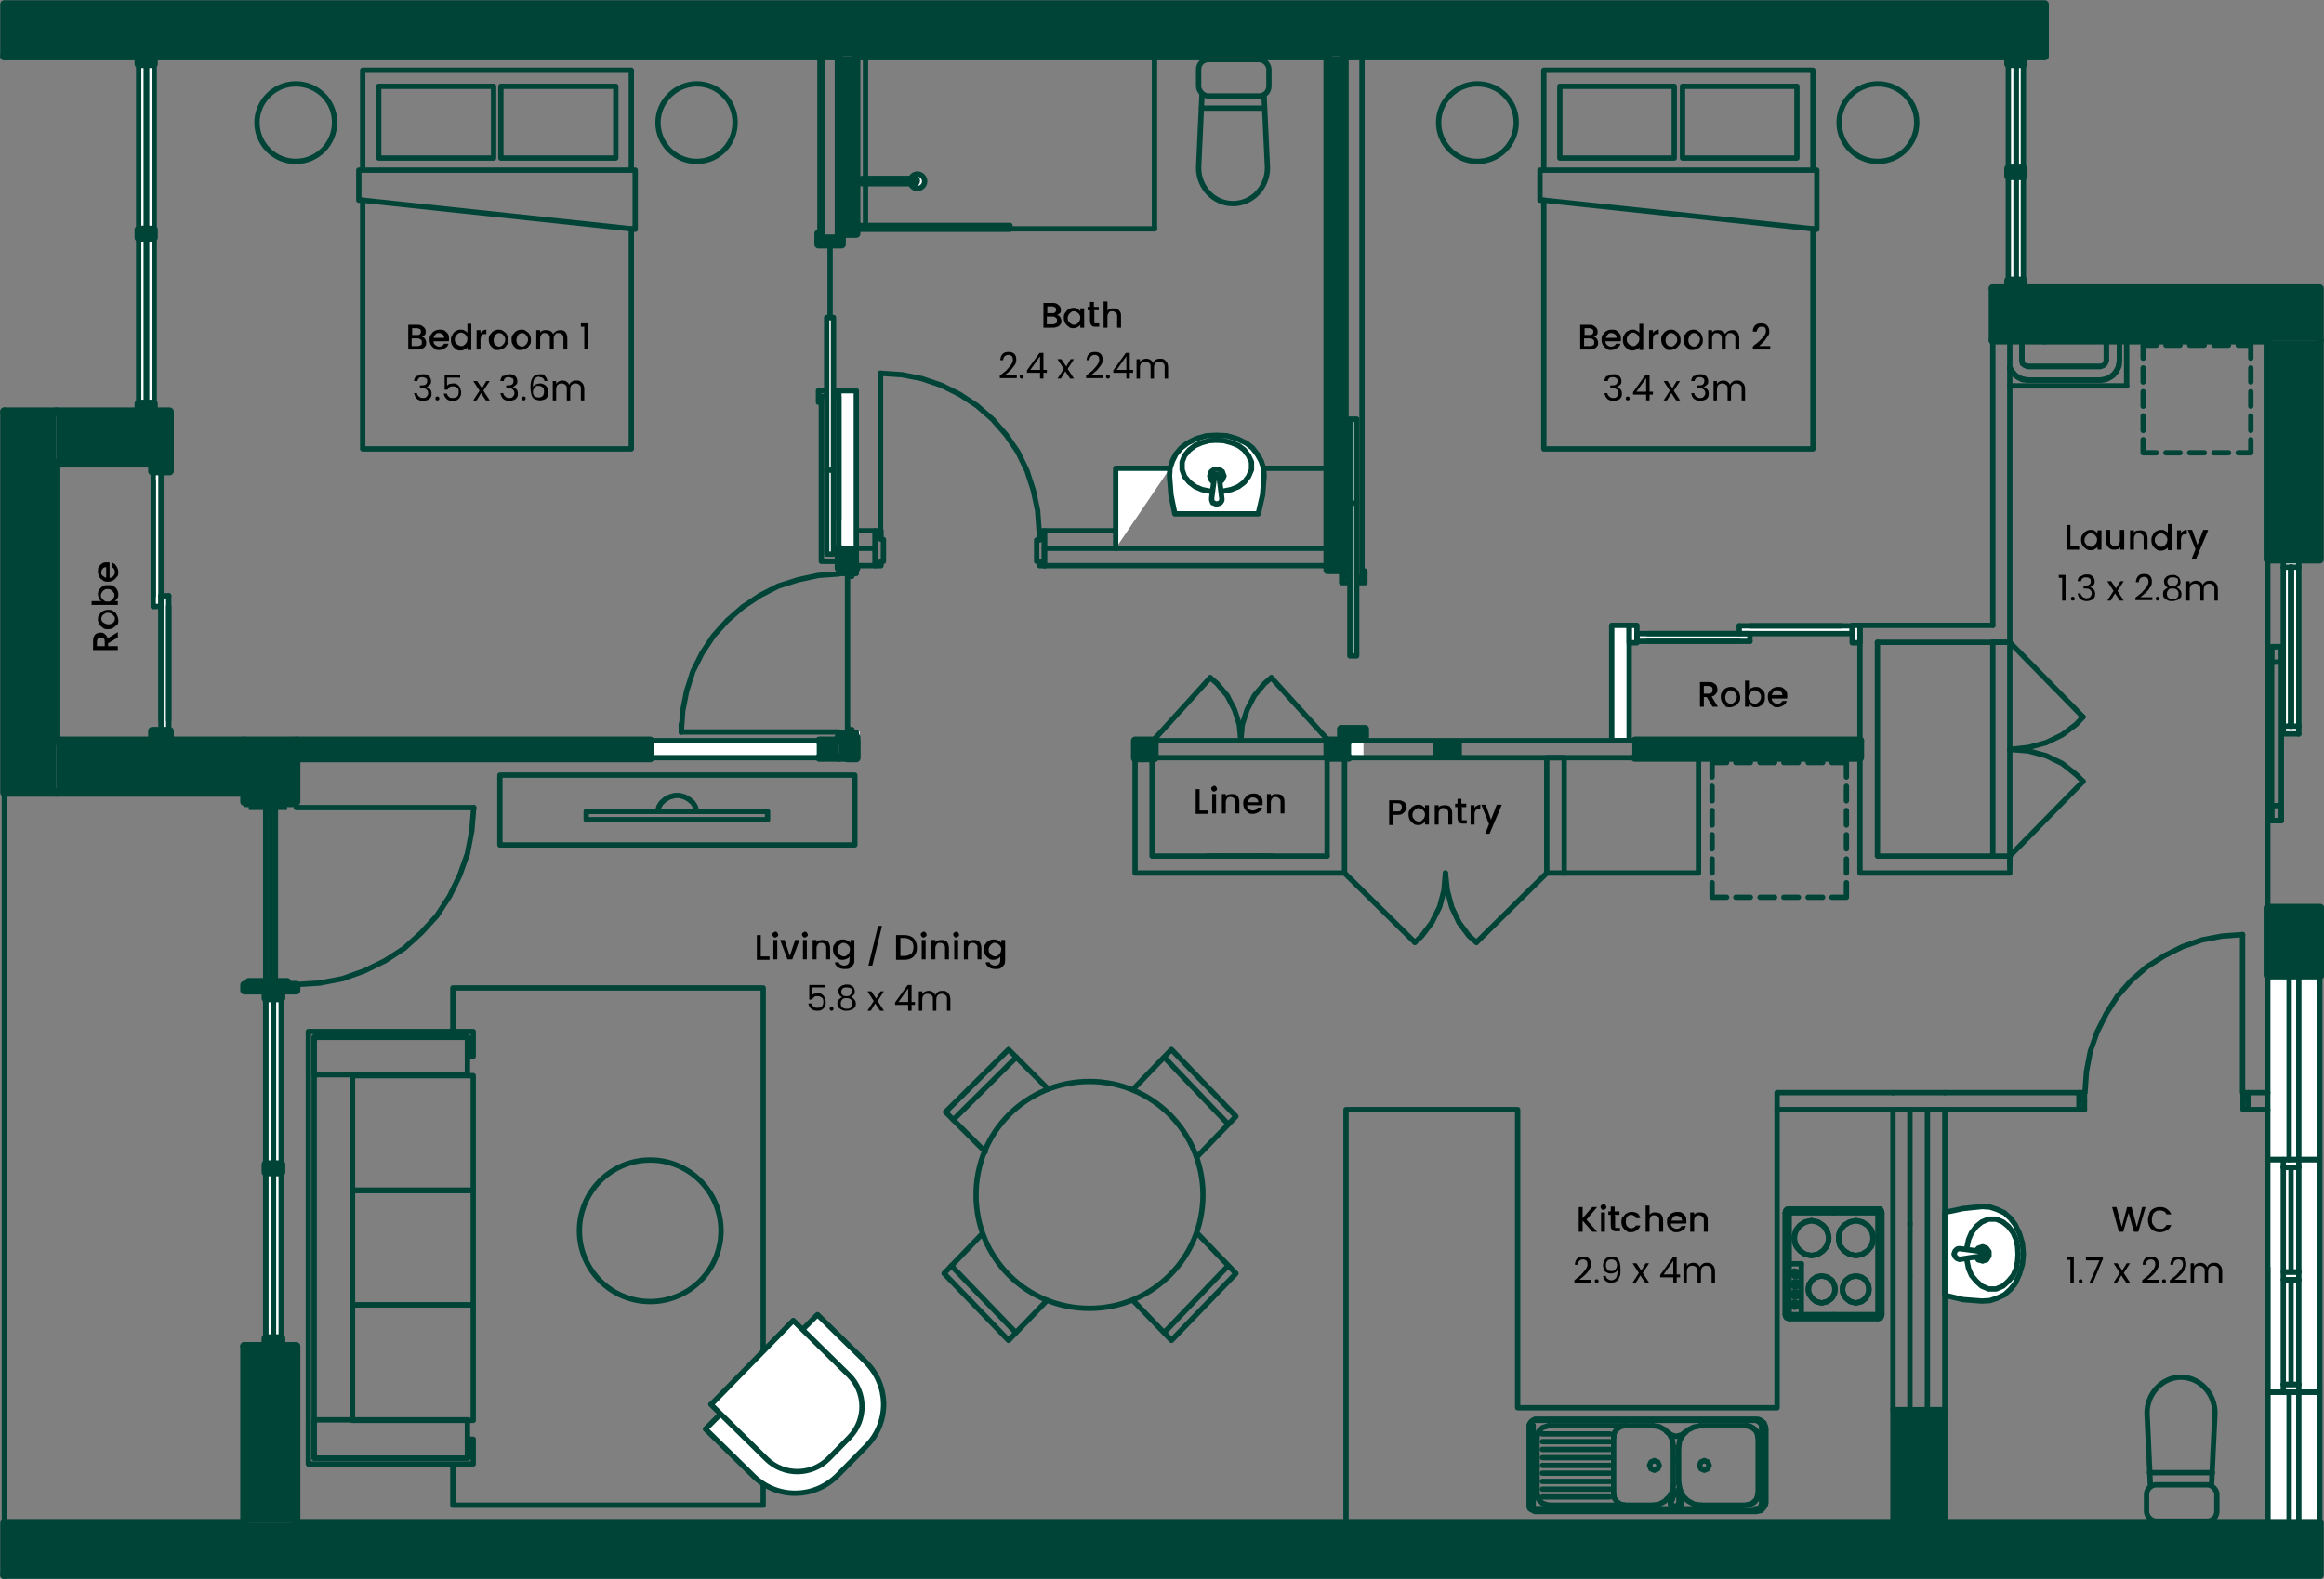 <?xml version="1.0" encoding="UTF-8"?>
<svg id="Layer_2" xmlns="http://www.w3.org/2000/svg" version="1.1" viewBox="0 0 479.3 325.7">
  <rect x="0" y="0" width="479.3" height="325.7" fill="#808080" stroke="none"/>
  <!-- Generator: Adobe Illustrator 29.8.0, SVG Export Plug-In . SVG Version: 2.1.1 Build 160)  -->
  <defs>
    <style>
      .st0 {
        stroke-width: 1.7px;
      }

      .st0, .st1, .st2, .st3 {
        fill: none;
        stroke: #004438;
        stroke-linecap: round;
        stroke-linejoin: round;
      }

      .st1 {
        stroke-width: 1.1px;
      }

      .st4 {
        fill: #fff;
      }

      .st2 {
        stroke-width: .6px;
      }

      .st3 {
        stroke-width: 1.1px;
      }

      .st5 {
        isolation: isolate;
      }

      .st6 {
        fill: #004438;
      }
    </style>
  </defs>
  <g id="Layer_1-2">
    <g>
      <polyline class="st3" points="93.4 212.5 93.4 203.8 157.4 203.8 157.4 310.5 138.6 310.5 113.2 310.5 93.4 310.5 93.4 302.2"/>
      <rect class="st3" x="72.7" y="245.5" width="24.9" height="23.7"/>
      <rect class="st3" x="72.7" y="221.9" width="24.9" height="23.7"/>
      <rect class="st3" x="72.7" y="269.2" width="24.9" height="23.8"/>
      <rect class="st3" x="64.8" y="292.9" width="31.6" height="7.9"/>
      <rect class="st3" x="64.8" y="214" width="31.6" height="7.7"/>
      <polyline class="st3" points="97.6 212.8 63.6 212.8 63.6 302 97.6 302 97.6 296.9 96.5 296.9 96.5 300.8 64.8 300.8 64.8 213.9 96.5 213.9 96.5 217.9 97.6 217.9 97.6 212.8"/>
      <circle class="st1" cx="134.1" cy="253.9" r="14.6"/>
      <line class="st3" x1="209.6" y1="218.1" x2="196.6" y2="231"/>
      <polyline class="st3" points="216.1 224.6 208 216.5 195 229.4 203.2 237.6"/>
      <line class="st3" x1="240.1" y1="218.1" x2="253.3" y2="231.9"/>
      <polyline class="st3" points="233.8 224.6 241.6 216.5 254.9 230.3 247 238.5"/>
      <line class="st3" x1="240.1" y1="274.9" x2="253.3" y2="261.1"/>
      <polyline class="st3" points="233.8 268.4 241.6 276.5 254.9 262.7 247 254.5"/>
      <line class="st3" x1="209.5" y1="274.9" x2="196.2" y2="261.1"/>
      <polyline class="st3" points="215.8 268.4 208 276.5 194.7 262.7 202.6 254.5"/>
      <path class="st3" d="M248.1,246.5c0-12.9-10.4-23.4-23.4-23.4s-23.4,10.4-23.4,23.4,10.4,23.4,23.4,23.4,23.4-10.5,23.4-23.4Z"/>
      <polyline class="st3" points="281.1 117.8 281.5 117.8 281.5 120.2 276.7 120.2 276.7 117.8 277.3 117.8"/>
      <line class="st3" x1="178.5" y1="46.5" x2="178.5" y2="10.3"/>
      <rect class="st6" x=".9" y=".9" width="420.8" height="10.7"/>
      <rect class="st6" x=".9" y="84.9" width="10.7" height="78.5"/>
      <path class="st6" d="M50.4,314.2h10.7v-36.5h-10.7v36.5ZM50.4,165.4h10.7v-12.7h-10.7v12.7Z"/>
      <rect class="st6" x=".9" y="314.2" width="477.6" height="10.7"/>
      <rect class="st6" x="411" y="59.5" width="67.5" height="10.7"/>
      <path class="st6" d="M467.7,201.1h10.8v-13.9h-10.8v13.9ZM467.7,115.4h10.8v-45.2h-10.8v45.2Z"/>
      <rect class="st6" x="11.6" y="84.9" width="23.4" height="10.7"/>
      <rect class="st6" x="173" y="11.6" width="3.6" height="36.7"/>
      <rect class="st6" x="61.1" y="152.8" width="73" height="3.6"/>
      <path class="st6" d="M28.6,84.9h3.1v-1.6h-3.1v1.6ZM28.6,49h3.1v-1.6h-3.1v1.6ZM28.6,13.1h3.1v-1.6h-3.1v1.6Z"/>
      <path class="st4" d="M28.6,83.3h3.1v-34.3h-3.1v34.3ZM28.6,47.4h3.1V13.1h-3.1v34.3h0Z"/>
      <path class="st6" d="M54.8,277.7h3.2v-1.6h-3.2v1.6ZM54.8,241.8h3.2v-1.6h-3.2v1.6ZM54.8,205.9h3.2v-1.6h-3.2v1.6Z"/>
      <path class="st4" d="M54.8,276.1h3.2v-34.3h-3.2v34.3ZM54.8,240.2h3.2v-34.3h-3.2v34.3Z"/>
      <path class="st6" d="M414.2,59.5h3.1v-1.6h-3.1v1.6ZM414.2,36.3h3.1v-1.5h-3.1v1.5ZM414.2,13.1h3.1v-1.6h-3.1v1.6Z"/>
      <path class="st4" d="M414.2,57.9h3.1v-21.6h-3.1s0,21.6,0,21.6ZM414.2,34.8h3.1V13.1h-3.1v21.6Z"/>
      <rect class="st6" x="11.6" y="152.8" width="38.9" height="10.7"/>
      <path class="st6" d="M51.3,202.6v.6h-.9v1.1h10.7v-1.1h-1.9v-.6h-7.9ZM50.4,165.4v1.1h.9v.6h7.9v-.6h1.9v-1.1h-10.7Z"/>
      <rect class="st6" x="31.4" y="152.4" width="3.6" height=".4"/>
      <rect class="st4" x="33.2" y="122.9" width="1.6" height="27.8"/>
      <rect class="st4" x="31.6" y="97.2" width="1.6" height="27.9"/>
      <path class="st4" d="M31.4,152.4h3.6v-1.6h-3.6v1.6ZM31.4,97.2h3.6v-1.6h-3.6v1.6Z"/>
      <path class="st6" d="M173,156.3h3.6v-4.2h-3.6v4.2ZM173,117.2h3.6v-4.2h-3.6v4.2Z"/>
      <rect class="st6" x="169" y="152.8" width="4" height="3.6"/>
      <rect class="st6" x="273.8" y="11.6" width="3.6" height="105.7"/>
      <rect class="st4" x="278.1" y="152.8" width="3.1" height="3.6"/>
      <rect class="st4" x="134.1" y="152.8" width="34.9" height="3.6"/>
      <rect class="st4" x="173" y="80.6" width="3.6" height="32.5"/>
      <path class="st6" d="M234.1,156.3h4v-3.6h-4v3.6ZM273.8,156.3h4.4v-3.6h-4.4v3.6ZM337.2,156.3h46.4v-3.6h-46.4v3.6h0Z"/>
      <path class="st4" d="M174.9,150.5v.6h-1.9v1.1h3.6v-1.1h-.9v-.6h-.8ZM173,117.2v1.1h1.9v.6h.8v-.6h.9v-1.1h-3.6Z"/>
      <path class="st4" d="M176.6,151v2.6h.7v-.3h0v-.3h0v-.3h0v-.3h0v-.3h0v-.3h0v-.3h0v-.3h0v-.3h-.4ZM176.6,116.7v1.8h.3s.2-1.5.2-1.5v-.2s-.6,0-.6,0Z"/>
      <polygon class="st4" points="171.4 150.7 171.3 150.7 171.2 150.8 171.2 150.8 171.2 151.1 171.2 151.1 171.2 151.1 171.3 151.1 171.4 151.2 171.7 151.3 171.7 151.2 171.8 151.1 171.8 150.8 171.7 150.7 171.7 150.7 171.4 150.7"/>
      <polygon class="st4" points="181.6 111.3 181.5 111.3 181.4 111.4 181.4 111.6 181.4 111.6 181.4 111.8 181.5 111.8 181.5 111.8 181.6 111.8 181.6 111.9 181.8 111.9 181.8 111.9 181.9 111.8 181.9 111.8 182 111.7 182 111.5 182 111.5 182 111.4 181.9 111.3 181.6 111.3"/>
      <rect class="st4" x="332.4" y="129" width="3.6" height="23.8"/>
      <path class="st4" d="M467.7,314.2h4.4v-27h-4.4v27ZM467.7,239.2h4.4v-38.1h-4.4v38.1h0Z"/>
      <path class="st4" d="M474.1,314.2h4.4v-27h-4.4v27ZM474.1,239.2h4.4v-38.1h-4.4v38.1h0Z"/>
      <path class="st4" d="M472.1,314.2h2v-27h-2v27ZM472.1,239.2h2v-38.1h-2v38.1h0Z"/>
      <path class="st4" d="M467.7,287.2h3.2v-48h-3.2v48ZM474.1,287.2h4.4v-48h-4.4v48Z"/>
      <rect class="st4" x="472.4" y="117" width=".2" height="32.7"/>
      <path class="st4" d="M470.9,151.4h3.2v-1.6h-3.2v1.6ZM470.9,117h3.2v-1.6h-3.2v1.6Z"/>
      <path class="st4" d="M470.9,149.8h1.5v-32.7h-1.5v32.7ZM472.6,149.8h1.5v-32.7h-1.5v32.7Z"/>
      <path class="st4" d="M470.9,287.2h3.2v-1.6h-3.2v1.6ZM470.9,264h3.2v-1.6h-3.2v1.6ZM470.9,240.8h3.2v-1.6h-3.2v1.6Z"/>
      <path class="st4" d="M470.9,285.6h3.2v-21.6h-3.2v21.6ZM470.9,262.4h3.2v-21.6h-3.2v21.6Z"/>
      <rect class="st4" x="337.6" y="130.7" width="23.3" height="1.6"/>
      <rect class="st4" x="358.7" y="129.1" width="23.3" height="1.6"/>
      <path class="st4" d="M336,132.5h1.6v-3.6h-1.6v3.6ZM382,132.5h1.6v-3.6h-1.6v3.6Z"/>
      <line class="st0" x1=".9" y1="11.6" x2="173" y2="11.6"/>
      <line class="st0" x1="176.6" y1="11.6" x2="234.5" y2="11.6"/>
      <line class="st0" x1="238.1" y1="11.6" x2="273.8" y2="11.6"/>
      <polyline class="st0" points="277.3 11.6 421.7 11.6 421.7 .9 .9 .9 .9 11.6"/>
      <line class="st0" x1="234.5" y1="11.6" x2="238.1" y2="11.6"/>
      <polyline class="st0" points=".9 84.9 .9 163.5 11.6 163.5"/>
      <line class="st0" x1="11.6" y1="152.8" x2="11.6" y2="95.6"/>
      <line class="st0" x1="11.6" y1="84.9" x2=".9" y2="84.9"/>
      <polyline class="st0" points="50.4 163.5 50.4 165.4 61.1 165.4 61.1 152.8 50.4 152.8"/>
      <line class="st0" x1="50.4" y1="277.7" x2="50.4" y2="314.2"/>
      <polyline class="st0" points="61.1 314.2 61.1 277.7 50.4 277.7"/>
      <polyline class="st0" points=".9 324.9 478.4 324.9 478.4 314.2 61.1 314.2"/>
      <polyline class="st0" points="50.4 314.2 .9 314.2 .9 324.9"/>
      <line class="st0" x1="411" y1="59.5" x2="411" y2="70.2"/>
      <line class="st0" x1="414.5" y1="70.2" x2="421.7" y2="70.2"/>
      <line class="st0" x1="421.7" y1="59.5" x2="411" y2="59.5"/>
      <line class="st0" x1="411" y1="70.2" x2="414.5" y2="70.2"/>
      <line class="st0" x1="421.7" y1="70.2" x2="467.7" y2="70.2"/>
      <polyline class="st0" points="478.4 70.2 478.4 59.5 421.7 59.5"/>
      <polyline class="st0" points="467.7 70.2 467.7 115.4 478.4 115.4 478.4 70.2"/>
      <rect class="st0" x="467.7" y="187.3" width="10.8" height="13.9"/>
      <polyline class="st0" points="11.6 95.6 35 95.6 35 84.9 11.6 84.9"/>
      <polyline class="st0" points="173 11.6 173 48.2 176.6 48.2 176.6 11.6"/>
      <rect class="st0" x="61.1" y="152.8" width="73" height="3.6"/>
      <rect class="st0" x="174.8" y="152.8" width="1.8" height="3.6"/>
      <line class="st3" x1="56.8" y1="167.1" x2="56.8" y2="202.6"/>
      <line class="st3" x1="467.7" y1="187.3" x2="467.7" y2="113"/>
      <line class="st3" x1="414.5" y1="178.4" x2="414.5" y2="132.5"/>
      <line class="st3" x1="411" y1="176.6" x2="411" y2="132.5"/>
      <line class="st3" x1="237" y1="156.3" x2="277.8" y2="156.3"/>
      <line class="st3" x1="237.8" y1="152.8" x2="277.8" y2="152.8"/>
      <line class="st3" x1=".9" y1="159.1" x2=".9" y2="318.5"/>
      <line class="st3" x1="54.8" y1="277.7" x2="54.8" y2="204.3"/>
      <line class="st3" x1="54.8" y1="202.6" x2="54.8" y2="167.1"/>
      <line class="st3" x1="478.4" y1="320.5" x2="478.4" y2="194.8"/>
      <line class="st3" x1="30.2" y1="47.4" x2="30.2" y2="13.1"/>
      <line class="st3" x1="30.2" y1="83.3" x2="30.2" y2="49"/>
      <line class="st3" x1="30.2" y1="47.4" x2="30.2" y2="13.1"/>
      <line class="st3" x1="30.2" y1="83.3" x2="30.2" y2="49"/>
      <rect class="st0" x="28.6" y="47.4" width="3.1" height="1.6"/>
      <rect class="st0" x="28.6" y="11.6" width="3.1" height="1.6"/>
      <rect class="st0" x="28.6" y="83.3" width="3.1" height="1.6"/>
      <line class="st3" x1="31.8" y1="83.3" x2="28.6" y2="83.3"/>
      <polyline class="st3" points="31.8 83.3 31.8 49 28.6 49"/>
      <line class="st3" x1="31.8" y1="13.1" x2="28.6" y2="13.1"/>
      <polyline class="st3" points="28.6 47.4 31.8 47.4 31.8 13.1"/>
      <line class="st3" x1="28.6" y1="13.1" x2="28.6" y2="47.4"/>
      <line class="st3" x1="28.6" y1="49" x2="28.6" y2="83.3"/>
      <line class="st3" x1="56.4" y1="240.2" x2="56.4" y2="205.9"/>
      <line class="st3" x1="56.4" y1="276.1" x2="56.4" y2="241.8"/>
      <line class="st3" x1="56.4" y1="240.2" x2="56.4" y2="205.9"/>
      <line class="st3" x1="56.4" y1="276.1" x2="56.4" y2="241.8"/>
      <rect class="st0" x="54.8" y="240.2" width="3.2" height="1.6"/>
      <rect class="st0" x="54.8" y="204.3" width="3.2" height="1.6"/>
      <rect class="st0" x="54.8" y="276.1" width="3.2" height="1.6"/>
      <line class="st3" x1="58" y1="276.1" x2="54.8" y2="276.1"/>
      <polyline class="st3" points="58 276.1 58 241.8 54.8 241.8"/>
      <line class="st3" x1="58" y1="205.9" x2="54.8" y2="205.9"/>
      <polyline class="st3" points="54.8 240.2 58 240.2 58 205.9"/>
      <line class="st3" x1="54.8" y1="205.9" x2="54.8" y2="240.2"/>
      <line class="st3" x1="54.8" y1="241.8" x2="54.8" y2="276.1"/>
      <line class="st3" x1="415.8" y1="36.3" x2="415.8" y2="57.9"/>
      <line class="st3" x1="415.8" y1="13.1" x2="415.8" y2="34.8"/>
      <line class="st3" x1="415.8" y1="36.3" x2="415.8" y2="57.9"/>
      <line class="st3" x1="415.8" y1="13.1" x2="415.8" y2="34.8"/>
      <rect class="st0" x="414.2" y="34.8" width="3.1" height="1.5"/>
      <rect class="st0" x="414.2" y="57.9" width="3.1" height="1.6"/>
      <rect class="st0" x="414.2" y="11.6" width="3.1" height="1.6"/>
      <line class="st3" x1="414.2" y1="13.1" x2="417.3" y2="13.1"/>
      <polyline class="st3" points="414.2 13.1 414.2 34.8 417.3 34.8"/>
      <line class="st3" x1="414.2" y1="57.9" x2="417.3" y2="57.9"/>
      <polyline class="st3" points="417.3 36.3 414.2 36.3 414.2 57.9"/>
      <line class="st3" x1="417.3" y1="57.9" x2="417.3" y2="36.3"/>
      <line class="st3" x1="417.3" y1="34.8" x2="417.3" y2="13.1"/>
      <line class="st0" x1="50.4" y1="152.8" x2="35" y2="152.8"/>
      <line class="st0" x1="31.4" y1="152.8" x2="11.6" y2="152.8"/>
      <line class="st0" x1="11.6" y1="163.5" x2="50.4" y2="163.5"/>
      <line class="st3" x1="55.8" y1="202.6" x2="55.8" y2="167.1"/>
      <polyline class="st3" points="97.7 166.6 97.3 171.4 96.4 176.1 94.8 180.6 92.7 184.9 90.1 188.9 86.9 192.4 83.4 195.6 79.4 198.2 75.1 200.3 70.6 201.9 65.9 202.8 61.1 203.1"/>
      <line class="st3" x1="61.1" y1="166.6" x2="97.7" y2="166.6"/>
      <polyline class="st0" points="50.4 203.2 50.4 204.3 61.1 204.3 61.1 203.2 59.2 203.2 59.2 202.6 51.3 202.6 51.3 203.2 50.4 203.2"/>
      <line class="st0" x1="31.4" y1="152.4" x2="31.4" y2="152.8"/>
      <polyline class="st0" points="35 152.8 35 152.4 31.4 152.4"/>
      <line class="st3" x1="33.2" y1="150.8" x2="33.2" y2="122.9"/>
      <line class="st3" x1="33.2" y1="148.6" x2="33.2" y2="125.1"/>
      <line class="st3" x1="34.8" y1="122.9" x2="34.8" y2="150.8"/>
      <line class="st3" x1="34.8" y1="125.1" x2="34.8" y2="148.6"/>
      <line class="st3" x1="34.8" y1="150.8" x2="33.2" y2="150.8"/>
      <line class="st3" x1="34.8" y1="122.9" x2="33.2" y2="122.9"/>
      <line class="st3" x1="31.6" y1="125.1" x2="31.6" y2="97.2"/>
      <line class="st3" x1="31.6" y1="122.9" x2="31.6" y2="99.4"/>
      <polyline class="st3" points="33.2 97.2 33.2 125.1 31.6 125.1"/>
      <line class="st3" x1="33.2" y1="97.2" x2="31.6" y2="97.2"/>
      <rect class="st0" x="31.4" y="95.6" width="3.6" height="1.6"/>
      <rect class="st0" x="31.4" y="150.8" width="3.6" height="1.6"/>
      <polyline class="st0" points="173 113.1 173 117.2 176.6 117.2 176.6 116.7"/>
      <line class="st0" x1="173" y1="152.1" x2="173" y2="152.8"/>
      <polyline class="st0" points="173 156.3 176.6 156.3 176.6 152.1 173 152.1"/>
      <line class="st2" x1="176.6" y1="113.1" x2="173" y2="113.1"/>
      <line class="st0" x1="169" y1="156.3" x2="173" y2="156.3"/>
      <line class="st0" x1="173" y1="152.8" x2="169" y2="152.8"/>
      <line class="st2" x1="169" y1="152.8" x2="169" y2="156.3"/>
      <polyline class="st0" points="273.8 11.6 273.8 117.6 277.3 117.6"/>
      <polyline class="st3" points="278.1 156.3 338 156.3 338 152.8 278.1 152.8"/>
      <line class="st3" x1="278.1" y1="152.8" x2="278.1" y2="156.3"/>
      <line class="st3" x1="337.2" y1="156.3" x2="337.2" y2="152.8"/>
      <line class="st3" x1="134.1" y1="156.3" x2="169" y2="156.3"/>
      <polyline class="st3" points="169 152.8 134.1 152.8 134.1 156.3"/>
      <line class="st3" x1="169" y1="156.3" x2="169" y2="152.8"/>
      <line class="st3" x1="173" y1="80.6" x2="173" y2="113.1"/>
      <line class="st3" x1="173" y1="113.1" x2="176.6" y2="113.1"/>
      <rect class="st0" x="234.1" y="152.8" width="4" height="3.6"/>
      <line class="st0" x1="273.8" y1="156.3" x2="278.1" y2="156.3"/>
      <line class="st0" x1="273.8" y1="152.8" x2="278.1" y2="152.8"/>
      <line class="st0" x1="273.8" y1="152.8" x2="273.8" y2="156.3"/>
      <polyline class="st0" points="337.2 156.3 383.6 156.3 383.6 152.8"/>
      <line class="st0" x1="383.6" y1="152.8" x2="337.2" y2="152.8"/>
      <line class="st2" x1="278.1" y1="156.3" x2="278.1" y2="152.8"/>
      <line class="st2" x1="337.2" y1="152.8" x2="337.2" y2="156.3"/>
      <polyline class="st3" points="176.6 116.7 180.5 116.7 180.5 113.1 176.6 113.1"/>
      <line class="st3" x1="215.4" y1="116.7" x2="273.7" y2="116.7"/>
      <polyline class="st3" points="273.8 113.1 215.4 113.1 215.4 116.7"/>
      <line class="st3" x1="176.6" y1="113.1" x2="176.6" y2="116.7"/>
      <polyline class="st3" points="277.3 180.1 234.1 180.1 234.1 156.3"/>
      <polyline class="st3" points="273.7 176.6 237.6 176.6 237.6 155.5"/>
      <polyline class="st3" points="277.3 180.1 277.3 176.6 277.3 155.5"/>
      <line class="st3" x1="273.7" y1="176.6" x2="273.7" y2="155.5"/>
      <line class="st3" x1="251.8" y1="176.6" x2="259.6" y2="176.6"/>
      <polyline class="st3" points="262.4 176.6 262.4 176.6 262.2 176.6 261.8 176.6 261.4 176.6 260.9 176.6 260.3 176.6 259.6 176.6"/>
      <polyline class="st3" points="251.8 176.6 251.1 176.6 250.5 176.6 250 176.6 249.6 176.6 249.2 176.6 249 176.6 249 176.6"/>
      <line class="st3" x1="176.6" y1="48.2" x2="176.6" y2="35.3"/>
      <line class="st3" x1="173" y1="48.2" x2="176.6" y2="48.2"/>
      <line class="st3" x1="173" y1="33.8" x2="173" y2="35.3"/>
      <line class="st3" x1="176.6" y1="33.8" x2="173" y2="33.8"/>
      <line class="st3" x1="176.6" y1="35.3" x2="176.6" y2="33.8"/>
      <line class="st3" x1="173" y1="32.3" x2="173" y2="35.3"/>
      <line class="st3" x1="176.6" y1="35.3" x2="176.6" y2="32.3"/>
      <line class="st3" x1="277.3" y1="113" x2="277.3" y2="83.7"/>
      <polyline class="st3" points="277.3 117.4 277.3 119.1 280.9 119.1 280.9 10.8"/>
      <rect class="st4" x="278.4" y="86.5" width="1.4" height="48.8"/>
      <rect class="st3" x="278.4" y="86.5" width="1.4" height="48.8"/>
      <line class="st3" x1="174.8" y1="118.9" x2="174.8" y2="150.5"/>
      <polyline class="st3" points="140.5 151 140.8 146.7 141.6 142.6 142.9 138.5 144.8 134.7 147.2 131.1 150 128 153.2 125.2 156.8 122.8 160.5 120.9 164.6 119.6 168.8 118.7 173 118.4"/>
      <line class="st3" x1="140.5" y1="151" x2="140.5" y2="149.4"/>
      <line class="st3" x1="173" y1="151" x2="140.5" y2="151"/>
      <polyline class="st3" points="176.6 152.1 176.6 151.1 175.7 151.1 175.7 150.5 174.9 150.5 174.9 151.1 173 151.1 173 152.1 176.6 152.1"/>
      <polyline class="st3" points="176.6 118.3 176.6 117.2 173 117.2 173 118.3 174.9 118.3 174.9 118.9 175.7 118.9 175.7 118.3 176.6 118.3"/>
      <polyline class="st3" points="181.6 77 186 77.3 190.1 78.1 194.2 79.5 198 81.4 201.5 83.7 204.7 86.5 207.5 89.7 209.9 93.2 211.8 97.1 213.1 101.1 214 105.3 214.3 109.5"/>
      <polyline class="st3" points="180.5 116.7 181.7 116.7 181.7 115.8 182.2 115.8 182.2 111.3 181.7 111.3 181.7 109.5 180.5 109.5 180.5 116.7"/>
      <polyline class="st3" points="214.4 116.7 215.4 116.7 215.4 109.5 214.4 109.5 214.4 111.4 213.8 111.4 213.8 115.8 214.4 115.8 214.4 116.7"/>
      <line class="st3" x1="387.2" y1="132.5" x2="411" y2="132.5"/>
      <polyline class="st3" points="411 129 383.6 129 383.6 132.5"/>
      <line class="st3" x1="411" y1="70.2" x2="411" y2="129"/>
      <polyline class="st3" points="411 132.5 414.5 132.5 414.5 70.2"/>
      <line class="st3" x1="383.6" y1="132.5" x2="383.6" y2="152.8"/>
      <polyline class="st3" points="387.2 132.5 387.2 176.6 414.5 176.6 414.5 180.1 383.6 180.1 383.6 176.6 383.6 154.6"/>
      <rect class="st3" x="332.4" y="129" width="3.6" height="23.8"/>
      <rect class="st3" x="319" y="156.3" width="3.6" height="23.8"/>
      <polyline class="st3" points="467.7 201.1 467.7 239.2 472.1 239.2"/>
      <polyline class="st3" points="472.1 239.2 474.1 239.2 478.4 239.2 478.4 201.1 474.1 201.1 472.1 201.1"/>
      <line class="st3" x1="472.1" y1="201.1" x2="467.7" y2="201.1"/>
      <polyline class="st3" points="467.7 287.2 467.7 314.2 472.1 314.2"/>
      <polyline class="st3" points="472.1 314.2 474.1 314.2 478.4 314.2 478.4 287.2 474.1 287.2 472.1 287.2"/>
      <line class="st3" x1="472.1" y1="287.2" x2="467.7" y2="287.2"/>
      <line class="st3" x1="472.1" y1="239.2" x2="472.1" y2="201.1"/>
      <line class="st3" x1="472.1" y1="314.2" x2="472.1" y2="287.2"/>
      <line class="st3" x1="474.1" y1="239.2" x2="474.1" y2="201.1"/>
      <line class="st3" x1="474.1" y1="314.2" x2="474.1" y2="287.2"/>
      <line class="st3" x1="467.7" y1="287.2" x2="467.7" y2="239.2"/>
      <line class="st3" x1="478.4" y1="287.2" x2="474.1" y2="287.2"/>
      <line class="st3" x1="470.9" y1="287.2" x2="467.7" y2="287.2"/>
      <line class="st3" x1="467.7" y1="239.2" x2="470.9" y2="239.2"/>
      <polyline class="st3" points="474.1 239.2 478.4 239.2 478.4 287.2"/>
      <line class="st3" x1="472.5" y1="149.8" x2="472.5" y2="117"/>
      <line class="st3" x1="472.6" y1="149.8" x2="472.4" y2="149.8"/>
      <line class="st3" x1="472.6" y1="117" x2="472.6" y2="149.8"/>
      <line class="st3" x1="472.4" y1="117" x2="472.6" y2="117"/>
      <line class="st3" x1="472.4" y1="149.8" x2="472.4" y2="117"/>
      <line class="st3" x1="474.1" y1="115.4" x2="474.1" y2="117"/>
      <line class="st3" x1="470.9" y1="115.4" x2="474.1" y2="115.4"/>
      <line class="st3" x1="470.9" y1="117" x2="470.9" y2="115.4"/>
      <line class="st3" x1="474.1" y1="117" x2="470.9" y2="117"/>
      <line class="st3" x1="470.9" y1="151.4" x2="470.9" y2="149.8"/>
      <line class="st3" x1="474.1" y1="151.4" x2="470.9" y2="151.4"/>
      <line class="st3" x1="474.1" y1="149.8" x2="474.1" y2="151.4"/>
      <line class="st3" x1="470.9" y1="149.8" x2="474.1" y2="149.8"/>
      <line class="st3" x1="470.9" y1="149.8" x2="470.9" y2="117"/>
      <line class="st3" x1="474.1" y1="117" x2="474.1" y2="149.8"/>
      <rect class="st3" x="468.5" y="133.4" width="2" height="35.9"/>
      <rect class="st3" x="468.5" y="133.4" width="2" height="3.2"/>
      <rect class="st3" x="468.5" y="166.2" width="2" height="3.1"/>
      <line class="st3" x1="472.5" y1="264" x2="472.5" y2="285.6"/>
      <line class="st3" x1="472.5" y1="240.8" x2="472.5" y2="262.4"/>
      <rect class="st3" x="470.9" y="239.2" width="3.2" height="1.6"/>
      <rect class="st3" x="470.9" y="262.4" width="3.2" height="1.6"/>
      <rect class="st3" x="470.9" y="285.6" width="3.2" height="1.6"/>
      <line class="st3" x1="470.9" y1="240.8" x2="474.1" y2="240.8"/>
      <polyline class="st3" points="470.9 240.8 470.9 262.4 474.1 262.4"/>
      <line class="st3" x1="470.9" y1="285.6" x2="474.1" y2="285.6"/>
      <polyline class="st3" points="474.1 264 470.9 264 470.9 285.6"/>
      <line class="st3" x1="474.1" y1="262.4" x2="474.1" y2="240.8"/>
      <line class="st3" x1="474.1" y1="285.6" x2="474.1" y2="264"/>
      <polyline class="st3" points="368.2 250.2 368.4 249.6 369 249.4"/>
      <polyline class="st3" points="368.2 271.2 368.4 271.8 369 272"/>
      <polyline class="st3" points="388.1 271.2 387.9 271.8 387.3 272"/>
      <polyline class="st3" points="388.1 250.2 387.9 249.6 387.3 249.4"/>
      <polyline class="st3" points="373.6 251.8 372.2 252.1 371.1 252.9 370.3 254.1 370 255.4 370.3 256.8 371.1 257.9 372.2 258.7 373.6 259 375 258.7 376.1 257.9 376.9 256.8 377.2 255.4 376.9 254.1 376.1 252.9 375 252.1 373.6 251.8"/>
      <polyline class="st3" points="375.7 263.2 374.5 263.5 373.6 264.2 373 265.4 373 266.6 373.6 267.7 374.5 268.5 375.7 268.8 376.9 268.5 377.9 267.7 378.4 266.6 378.4 265.4 377.9 264.2 376.9 263.5 375.7 263.2"/>
      <polyline class="st3" points="382.8 263.2 381.5 263.5 380.6 264.2 380 265.4 380 266.6 380.6 267.7 381.5 268.5 382.8 268.8 384 268.5 384.9 267.7 385.4 266.6 385.4 265.4 384.9 264.2 384 263.5 382.8 263.2"/>
      <polyline class="st3" points="382.8 251.8 381.4 252.1 380.2 252.9 379.4 254.1 379.2 255.4 379.4 256.8 380.2 257.9 381.4 258.7 382.8 259 384.1 258.7 385.3 257.9 386.1 256.8 386.3 255.4 386.1 254.1 385.3 252.9 384.1 252.1 382.8 251.8"/>
      <line class="st3" x1="387.3" y1="272" x2="369" y2="272"/>
      <line class="st3" x1="368.2" y1="271.2" x2="368.2" y2="250.2"/>
      <line class="st3" x1="369" y1="249.4" x2="387.3" y2="249.4"/>
      <line class="st3" x1="388.1" y1="250.2" x2="388.1" y2="271.2"/>
      <polyline class="st3" points="382.8 251.8 381.5 252.1 380.4 252.7 379.6 253.6 379.2 254.8 379.2 256 379.6 257.2 380.4 258.1 381.5 258.8 382.8 259 384 258.8 385.1 258.1 385.9 257.2 386.3 256 386.3 254.8 385.9 253.6 385.1 252.7 384 252.1 382.8 251.8"/>
      <polyline class="st3" points="373.6 251.8 372.4 252.1 371.3 252.7 370.5 253.6 370.1 254.8 370.1 256 370.5 257.2 371.3 258.1 372.4 258.8 373.6 259 374.8 258.8 375.9 258.1 376.7 257.2 377.1 256 377.1 254.8 376.7 253.6 375.9 252.7 374.8 252.1 373.6 251.8"/>
      <polyline class="st3" points="382.8 263.2 381.7 263.4 380.8 264 380.2 264.9 380 266 380.2 267 380.8 267.9 381.7 268.5 382.8 268.8 383.8 268.5 384.7 267.9 385.3 267 385.5 266 385.3 264.9 384.7 264 383.8 263.4 382.8 263.2"/>
      <polyline class="st3" points="375.7 263.2 374.6 263.4 373.8 264 373.1 264.9 372.9 266 373.1 267 373.8 267.9 374.6 268.5 375.7 268.8 376.8 268.5 377.7 267.9 378.3 267 378.5 266 378.3 264.9 377.7 264 376.8 263.4 375.7 263.2"/>
      <polyline class="st3" points="368.2 271.2 368.3 271.6 368.6 271.9 369 272 387.3 272 387.8 271.9 388 271.6 388.1 271.2 388.1 250.2 388 249.7 387.8 249.4 387.3 249.4 369 249.4 368.6 249.4 368.3 249.7 368.2 250.2 368.2 271.2"/>
      <line class="st3" x1="371.5" y1="260.7" x2="371.5" y2="271.2"/>
      <line class="st3" x1="369" y1="260.7" x2="371.5" y2="260.7"/>
      <polyline class="st3" points="369.7 262.7 370 262.2 370.6 262.3 370.9 262.8"/>
      <polyline class="st3" points="370.9 262.8 370.6 263.3 370.1 263.3 369.7 262.9"/>
      <polyline class="st3" points="369.7 269 370 268.6 370.6 268.7 370.9 269.1"/>
      <polyline class="st3" points="370.9 269.1 370.6 269.6 370.1 269.7 369.7 269.3"/>
      <polyline class="st3" points="369.7 264.8 370 264.4 370.6 264.4 370.9 264.9"/>
      <polyline class="st3" points="370.9 264.9 370.6 265.4 370.1 265.5 369.7 265.1"/>
      <polyline class="st3" points="369.7 266.9 370 266.5 370.6 266.5 370.9 267"/>
      <polyline class="st3" points="370.9 267 370.6 267.5 370.1 267.6 369.7 267.2"/>
      <line class="st3" x1="378.2" y1="271.2" x2="369" y2="271.2"/>
      <line class="st3" x1="387.3" y1="271.2" x2="378.2" y2="271.2"/>
      <line class="st3" x1="369" y1="271.2" x2="369" y2="250.2"/>
      <line class="st3" x1="378.2" y1="250.2" x2="369" y2="250.2"/>
      <polyline class="st3" points="387.3 271.2 387.3 250.2 378.2 250.2"/>
      <polyline class="st3" points="467.7 261.5 467.7 314.2 277.6 314.2 277.6 228.9 313 228.9 313 290.4 366.5 290.4 366.5 228.9"/>
      <line class="st3" x1="337.6" y1="130.7" x2="360.9" y2="130.7"/>
      <line class="st3" x1="339.8" y1="130.7" x2="358.7" y2="130.7"/>
      <line class="st3" x1="360.9" y1="132.3" x2="337.6" y2="132.3"/>
      <line class="st3" x1="358.7" y1="132.3" x2="339.8" y2="132.3"/>
      <line class="st3" x1="337.6" y1="132.3" x2="337.6" y2="130.7"/>
      <line class="st3" x1="360.9" y1="132.3" x2="360.9" y2="130.7"/>
      <line class="st3" x1="358.7" y1="129.1" x2="382" y2="129.1"/>
      <line class="st3" x1="360.9" y1="129.1" x2="379.8" y2="129.1"/>
      <polyline class="st3" points="382 130.7 358.7 130.7 358.7 129.1"/>
      <line class="st3" x1="382" y1="130.7" x2="382" y2="129.1"/>
      <rect class="st3" x="382" y="129" width="1.6" height="3.6"/>
      <rect class="st3" x="336" y="129" width="1.6" height="3.6"/>
      <line class="st3" x1="414.5" y1="75.9" x2="414.6" y2="75.9"/>
      <line class="st3" x1="415.1" y1="76.8" x2="415.3" y2="77"/>
      <line class="st3" x1="415.9" y1="77.6" x2="416.2" y2="77.8"/>
      <line class="st3" x1="416.9" y1="78.1" x2="417.3" y2="78.3"/>
      <line class="st3" x1="434.6" y1="78.1" x2="434.7" y2="78.1"/>
      <line class="st3" x1="435.6" y1="77.5" x2="435.8" y2="77.4"/>
      <line class="st3" x1="436.4" y1="76.7" x2="436.5" y2="76.4"/>
      <line class="st3" x1="436.9" y1="75.8" x2="437" y2="75.3"/>
      <polyline class="st3" points="417 70.2 417 74.4 417.1 75 417.6 75.4 418.2 75.6 433.2 75.6 433.8 75.4 434.2 75 434.4 74.4 434.4 70.2"/>
      <line class="st3" x1="437.1" y1="74.4" x2="437.1" y2="70.2"/>
      <line class="st3" x1="433.2" y1="78.4" x2="434.3" y2="78.2"/>
      <line class="st3" x1="434.6" y1="78.1" x2="435.4" y2="77.7"/>
      <line class="st3" x1="435.7" y1="77.5" x2="436.2" y2="76.9"/>
      <line class="st3" x1="436.5" y1="76.6" x2="436.8" y2="75.9"/>
      <line class="st3" x1="437" y1="75.5" x2="437.1" y2="74.4"/>
      <line class="st3" x1="418.2" y1="78.4" x2="433.2" y2="78.4"/>
      <line class="st3" x1="414.5" y1="75.9" x2="414.9" y2="76.6"/>
      <line class="st3" x1="415.2" y1="76.9" x2="415.7" y2="77.5"/>
      <line class="st3" x1="416" y1="77.7" x2="416.7" y2="78.1"/>
      <line class="st3" x1="417.1" y1="78.2" x2="418.2" y2="78.4"/>
      <line class="st3" x1="438.6" y1="70.2" x2="438.6" y2="79.6"/>
      <polyline class="st3" points="437.1 70.2 437.1 74.4 437 75.4 436.6 76.4 436 77.2 435.2 77.8 434.2 78.3 433.2 78.4 418.2 78.4 417.1 78.3 416.2 77.8 415.4 77.2 414.8 76.4 414.5 75.9"/>
      <line class="st3" x1="414.5" y1="79.6" x2="438.6" y2="79.6"/>
      <line class="st3" x1="417" y1="74.4" x2="417" y2="70.2"/>
      <line class="st3" x1="434.4" y1="70.2" x2="434.4" y2="74.4"/>
      <line class="st3" x1="433.2" y1="75.6" x2="418.2" y2="75.6"/>
      <line class="st3" x1="411" y1="132.5" x2="414.5" y2="132.5"/>
      <polyline class="st3" points="249.6 139.8 251 141 253.1 143.5 254.6 146.4 255.6 149.5 255.9 152.8"/>
      <line class="st3" x1="237.8" y1="152.8" x2="249.6" y2="139.8"/>
      <polyline class="st3" points="262.2 139.8 260.8 141 258.7 143.5 257.2 146.4 256.2 149.5 255.9 152.8"/>
      <line class="st3" x1="274" y1="152.8" x2="262.2" y2="139.8"/>
      <polyline class="st3" points="291.8 194.4 293.2 193.1 295.3 190.3 296.9 187.1 297.8 183.7 298.1 180.1"/>
      <line class="st3" x1="277.3" y1="180.1" x2="291.8" y2="194.4"/>
      <polyline class="st3" points="304.5 194.4 303 193.1 300.9 190.3 299.4 187.1 298.5 183.7 298.1 180.1"/>
      <line class="st3" x1="319" y1="180.1" x2="304.5" y2="194.4"/>
      <polyline class="st3" points="429.6 161.2 428.2 159.8 425.3 157.5 422 155.9 418.3 154.9 414.5 154.6"/>
      <line class="st3" x1="414.5" y1="176.6" x2="429.6" y2="161.2"/>
      <polyline class="st3" points="429.6 147.9 428.2 149.4 425.3 151.6 422 153.2 418.3 154.2 414.5 154.6"/>
      <line class="st3" x1="414.5" y1="132.5" x2="429.6" y2="147.9"/>
      <line class="st3" x1="238.1" y1="156.3" x2="238.1" y2="152.8"/>
      <polyline class="st3" points="237.8 47.2 238.1 47.2 238.1 11.6 237.8 11.6"/>
      <line class="st3" x1="464.2" y1="71.2" x2="464.2" y2="73.9"/>
      <line class="st3" x1="464.2" y1="75.9" x2="464.2" y2="78.8"/>
      <line class="st3" x1="464.2" y1="80.8" x2="464.2" y2="83.8"/>
      <line class="st3" x1="464.2" y1="85.8" x2="464.2" y2="88.8"/>
      <polyline class="st3" points="464.2 90.7 464.2 93.4 461.6 93.4"/>
      <line class="st3" x1="459.6" y1="93.4" x2="456.6" y2="93.4"/>
      <line class="st3" x1="454.6" y1="93.4" x2="451.6" y2="93.4"/>
      <line class="st3" x1="449.6" y1="93.4" x2="446.7" y2="93.4"/>
      <polyline class="st3" points="444.7 93.4 442 93.4 442 90.7"/>
      <line class="st3" x1="442" y1="88.8" x2="442" y2="85.8"/>
      <line class="st3" x1="442" y1="83.8" x2="442" y2="80.8"/>
      <line class="st3" x1="442" y1="78.8" x2="442" y2="75.9"/>
      <polyline class="st3" points="442 73.9 442 71.2 444.7 71.2"/>
      <line class="st3" x1="446.7" y1="71.2" x2="449.6" y2="71.2"/>
      <line class="st3" x1="451.6" y1="71.2" x2="454.6" y2="71.2"/>
      <line class="st3" x1="456.6" y1="71.2" x2="459.6" y2="71.2"/>
      <line class="st3" x1="461.6" y1="71.2" x2="464.2" y2="71.2"/>
      <line class="st3" x1="380.8" y1="157.3" x2="380.8" y2="160.3"/>
      <line class="st3" x1="380.8" y1="162.2" x2="380.8" y2="165.2"/>
      <line class="st3" x1="380.8" y1="167.2" x2="380.8" y2="170.2"/>
      <line class="st3" x1="380.8" y1="172.2" x2="380.8" y2="175.1"/>
      <line class="st3" x1="380.8" y1="177.2" x2="380.8" y2="180.1"/>
      <polyline class="st3" points="380.8 182.1 380.8 185.1 377.8 185.1"/>
      <line class="st3" x1="375.9" y1="185.1" x2="372.9" y2="185.1"/>
      <line class="st3" x1="370.9" y1="185.1" x2="367.9" y2="185.1"/>
      <line class="st3" x1="366" y1="185.1" x2="363" y2="185.1"/>
      <line class="st3" x1="361" y1="185.1" x2="358" y2="185.1"/>
      <polyline class="st3" points="356.1 185.1 353.1 185.1 353.1 182.1"/>
      <line class="st3" x1="353.1" y1="180.1" x2="353.1" y2="177.2"/>
      <line class="st3" x1="353.1" y1="175.1" x2="353.1" y2="172.2"/>
      <line class="st3" x1="353.1" y1="170.2" x2="353.1" y2="167.2"/>
      <line class="st3" x1="353.1" y1="165.2" x2="353.1" y2="162.2"/>
      <polyline class="st3" points="353.1 160.3 353.1 157.3 356.1 157.3"/>
      <line class="st3" x1="358" y1="157.3" x2="361" y2="157.3"/>
      <line class="st3" x1="363" y1="157.3" x2="366" y2="157.3"/>
      <line class="st3" x1="367.9" y1="157.3" x2="370.9" y2="157.3"/>
      <line class="st3" x1="372.9" y1="157.3" x2="375.9" y2="157.3"/>
      <line class="st3" x1="377.8" y1="157.3" x2="380.8" y2="157.3"/>
      <line class="st3" x1="121.2" y1="314.2" x2="176.5" y2="314.2"/>
      <polyline class="st3" points="52.6 11.6 54.6 11.6 67.3 11.6 69.3 11.6"/>
      <polyline class="st3" points="135.9 11.6 137.9 11.6 150.6 11.6 152.6 11.6"/>
      <polyline class="st3" points="294.6 11.6 296.5 11.6 309.3 11.6 311.2 11.6"/>
      <polyline class="st3" points="377.9 11.6 379.8 11.6 392.5 11.6 394.5 11.6"/>
      <polyline class="st3" points="130.2 92.6 130.2 47.2 131 47.3 131 35.1 130.2 35.1 130.2 14.5 74.8 14.5 74.8 35.1 74 35.1 74 41.3 74.8 41.3 74.8 92.6 130.2 92.6"/>
      <line class="st3" x1="74.8" y1="41.3" x2="130.2" y2="47.2"/>
      <line class="st3" x1="130.2" y1="35.1" x2="74.8" y2="35.1"/>
      <rect class="st3" x="78.1" y="17.8" width="23.7" height="14.8"/>
      <rect class="st3" x="103.3" y="17.8" width="23.7" height="14.8"/>
      <path class="st3" d="M69,25.2c0-4.4-3.6-7.9-8-7.9s-8,3.6-8,8,3.6,8,8,8,8-3.6,8-8Z"/>
      <path class="st3" d="M151.6,25.2c0-4.4-3.6-7.9-7.9-7.9s-8,3.6-8,8,3.6,8,8,8,7.9-3.6,7.9-8Z"/>
      <polyline class="st3" points="373.9 92.6 373.9 47.2 374.7 47.3 374.7 35.1 373.9 35.1 373.9 14.5 318.4 14.5 318.4 35.1 317.6 35.1 317.6 41.3 318.4 41.3 318.4 92.6 373.9 92.6"/>
      <line class="st3" x1="318.4" y1="41.3" x2="373.9" y2="47.2"/>
      <line class="st3" x1="373.9" y1="35.1" x2="318.4" y2="35.1"/>
      <rect class="st3" x="321.7" y="17.8" width="23.6" height="14.8"/>
      <rect class="st3" x="347" y="17.8" width="23.6" height="14.8"/>
      <path class="st3" d="M312.7,25.2c0-4.4-3.6-7.9-8-7.9s-8,3.6-8,8,3.6,8,8,8,8-3.6,8-8Z"/>
      <path class="st3" d="M395.3,25.2c0-4.4-3.6-7.9-8-7.9s-8,3.6-8,8,3.6,8,8,8,8-3.6,8-8Z"/>
      <rect class="st3" x="120.9" y="167.4" width="37.4" height="1.7"/>
      <polyline class="st3" points="135.6 167.4 143.7 167.4 143.4 166.4 142.9 165.6 142.1 164.9 141.2 164.4 140.1 164.1 139.2 164.1 138.1 164.4 137.2 164.9 136.4 165.6 135.9 166.4 135.6 167.4"/>
      <rect class="st3" x="103.1" y="159.9" width="73.2" height="14.4"/>
      <line class="st3" x1="247.8" y1="22.3" x2="260.8" y2="22.3"/>
      <path class="st3" d="M260.7,19.8l.7,14.8c0,4.1-3.2,7.4-7.1,7.4s-7.1-3.3-7.1-7.4l.7-15.2"/>
      <rect class="st3" x="247.2" y="12.3" width="14.5" height="7.5" rx="2" ry="2"/>
      <line class="st3" x1="443.3" y1="303.8" x2="456.3" y2="303.8"/>
      <path class="st3" d="M456.1,306.3l.7-14.8c0-4.1-3.2-7.4-7-7.4s-7,3.3-7,7.4l.7,15.2"/>
      <rect class="st3" x="442.7" y="306.3" width="14.5" height="7.5" rx="2" ry="2"/>
      <path class="st4" d="M148.6,291.7l-3.1,3.1,9.9,9.7c4.9,4.8,12.6,4.7,17.4-.2l5.9-6c4.8-4.9,4.7-12.6-.2-17.4l-9.9-9.7-3.1,3.1"/>
      <path class="st3" d="M148.6,291.7l-3.1,3.1,9.9,9.7c4.9,4.8,12.6,4.7,17.4-.2l5.9-6c4.8-4.9,4.7-12.6-.2-17.4l-9.9-9.7-3.1,3.1"/>
      <path class="st4" d="M146.6,289.7l11.5,11.3c3.6,3.5,9.3,3.4,12.8-.1l4.3-4.4c3.5-3.6,3.4-9.3-.1-12.8l-11.5-11.3-16.9,17.3h0Z"/>
      <path class="st3" d="M146.6,289.7l11.5,11.3c3.6,3.5,9.3,3.4,12.8-.1l4.3-4.4c3.5-3.6,3.4-9.3-.1-12.8l-11.5-11.3-16.9,17.3h0Z"/>
      <polyline class="st3" points="401.1 225.4 428.8 225.4 428.8 228.9 401.1 228.9 366.5 228.9 366.5 225.4 390.4 225.4"/>
      <line class="st3" x1="401.1" y1="225.4" x2="390.4" y2="225.4"/>
      <polyline class="st3" points="393.9 263.2 393.9 290.8 390.4 290.8 390.4 263.2 390.4 228.9 393.9 228.9 393.9 252.6"/>
      <polygon class="st3" points="401.1 263.2 401.1 290.8 397.5 290.8 397.5 263.2 397.5 228.9 401.1 228.9 401.1 252.6 401.1 263.2"/>
      <line class="st3" x1="393.9" y1="263" x2="393.9" y2="252.3"/>
      <rect class="st6" x="390.4" y="290.8" width="10.7" height="23.4"/>
      <rect class="st3" x="390.4" y="290.8" width="10.7" height="23.4"/>
      <polyline class="st3" points="467.7 228.9 463.7 228.9 463.7 225.4 467.7 225.4"/>
      <polyline class="st3" points="462.5 192.8 458.3 193.1 454.1 193.9 450.1 195.3 446.3 197.2 442.7 199.5 439.5 202.3 436.7 205.5 434.4 209.1 432.5 212.9 431.1 216.9 430.3 221.1 430 225.4"/>
      <line class="st3" x1="462.5" y1="225.4" x2="462.5" y2="192.8"/>
      <polyline class="st3" points="462.6 227.2 462.6 225.4 463.7 225.4 463.7 228.9"/>
      <polyline class="st3" points="463.7 228.9 462.6 228.9 462.6 227.2"/>
      <line class="st3" x1="429.9" y1="227.2" x2="429.9" y2="228.9"/>
      <polyline class="st3" points="429.9 228.9 428.8 228.9 428.8 225.4 429.9 225.4 429.9 227.2"/>
      <path class="st3" d="M315.4,294.3c0-.7.5-1.3,1.2-1.5h.2s45.7,0,45.7,0h.2c.4.2.8.4,1,.7h0c0,0,0,0,0,0h.1v.2h0c0,0,0,0,0,0h0c0,0,0,0,0,0h0c0,0,0,0,0,0h0c0,0,0,0,0,0h0c0,.1,0,.1,0,.1v16.1s0,.1,0,.1l-.2.4h-.1c0,.1,0,.2,0,.2l-.4.4h0s-.5.2-.5.2h-.5c0,.1-45.2,0-45.2,0h-.4s-.2-.2-.2-.2h-.1s0-.1,0-.1h0s0-.1,0-.1h0c0,0,0-.2,0-.2h0c0,0,0-.2,0-.2h0c0-.1,0-.1,0-.1h0c0,0,0,0,0,0h0c0,0,0,0,0,0h0c0,0,0,0,0,0v-.4h0v-15.9h0Z"/>
      <path class="st3" d="M345.2,301.3h.8M346.3,307.1v.5s0,.5,0,.5h0v.2h0v.2h0v.2h0v.2h0v.2h0v.2h0c0,0,0,0,0,0h0c0,0,0,0,0,0h0c0,.1,0,.1,0,.1h0v.2h0v.6s-.2.3-.2.3l-.2.2h-.2c0,.1-.1.2-.1.2h0s-.5,0-.5,0h-.2c0,0-.1-.1-.1-.1h-.1c0-.1,0-.1,0-.1h0c0,0-.1-.2-.1-.2h0c0,0,0,0,0,0h0c0,0,0,0,0,0h0c0,0,0,0,0,0v-.3h0v-.2c.2-.5.4-.9.5-1.5v-.7s0,0,0,0v-.5M316.8,292.8h-.2c-.6.3-1.2.8-1.2,1.6v15.9h0v.4h0c0,0,0,0,0,0h0c0,0,0,0,0,0h0c0,0,0,0,0,0h0c0,.1,0,.1,0,.1h0v.2h.1v.2h.2c0,0,0,.1,0,.1h0c0,0,.1.1.1.1h.2c0,.1.4.2.4.2h45.2s0,0,0,0h.5c0,0,.5-.2.5-.2h0s.4-.5.4-.5h0c0,0,.1-.2.1-.2l.2-.4h0c0-.1,0-16.2,0-16.2h0c0-.1,0-.1,0-.1h0c0,0,0,0,0,0h0c0,0,0,0,0,0h0c0,0,0,0,0,0h0c0,0,0,0,0,0h0c0,0-.1-.2-.1-.2h0c-.3-.4-.6-.6-1-.8h-.2s-45.7,0-45.7,0h0Z"/>
      <path class="st3" d="M345,307.1v.5h0v.7c-.2.8-.2.8-.5,1.5v.2h0v.2h0c0,0,0,0,0,0h0c0,0,0,0,0,0h0c0,0,0,0,0,0h.1v.2h.2c0,.1.1.2.1.2h.2c0,0,.5.1.5.1h0s.1,0,.1,0h.2c0-.1.2-.4.2-.4l.2-.3v-.6s0,0,0,0h0c0-.1,0-.1,0-.1h0c0,0,0,0,0,0h0c0-.1,0-.1,0-.1h0c0,0,0,0,0,0h0c0,0,0,0,0,0h0c0,0,0,0,0,0v-.2h0v-.2h0v-.2h0v-.2h0v-.2h0s0-1.1,0-1.1"/>
      <line class="st3" x1="346.1" y1="301.3" x2="345.2" y2="301.3"/>
      <polyline class="st3" points="342.2 302.3 341.9 301.6 341.2 301.3 340.5 301.6 340.2 302.3 340.5 303 341.2 303.3 341.9 303 342.2 302.3"/>
      <polyline class="st3" points="352.5 302.3 352.2 301.6 351.5 301.3 350.8 301.6 350.5 302.3 350.8 303 351.5 303.3 352.2 303 352.5 302.3"/>
      <line class="st3" x1="332" y1="307.2" x2="318.1" y2="307.2"/>
      <line class="st3" x1="332" y1="295.8" x2="318.1" y2="295.8"/>
      <line class="st3" x1="332" y1="297.4" x2="318.1" y2="297.4"/>
      <line class="st3" x1="332" y1="299" x2="318.1" y2="299"/>
      <line class="st3" x1="332" y1="300.7" x2="318.1" y2="300.7"/>
      <line class="st3" x1="332" y1="302.3" x2="318.1" y2="302.3"/>
      <line class="st3" x1="332" y1="303.9" x2="318.1" y2="303.9"/>
      <line class="st3" x1="332" y1="305.6" x2="318.1" y2="305.6"/>
      <line class="st3" x1="332" y1="308.8" x2="318.1" y2="308.8"/>
      <line class="st3" x1="319.4" y1="294.1" x2="335.1" y2="294.1"/>
      <line class="st3" x1="319.4" y1="310.5" x2="335.1" y2="310.5"/>
      <polyline class="st3" points="317 308.1 317 296.5 317.3 295.3 318.1 294.5 319.4 294.1"/>
      <polyline class="st3" points="319.4 310.5 318.1 310.1 317.3 309.3 317 308.1"/>
      <polyline class="st3" points="362.6 296.5 362.3 295.3 361.4 294.5 360.2 294.1"/>
      <polyline class="st3" points="360.2 310.5 361.4 310.1 362.3 309.3 362.6 308.1"/>
      <polyline class="st3" points="343.8 295.4 344.7 296 345.7 296.3 346.8 296 347.6 295.4"/>
      <polyline class="st3" points="343.8 309.2 344.6 308.5 345.6 308.3 346.7 308.5 347.5 309.2"/>
      <polyline class="st3" points="340.9 294.1 342.2 294.3 343.3 294.9 344.3 295.8 344.9 297 345.1 298.3"/>
      <line class="st3" x1="335.1" y1="294.1" x2="340.9" y2="294.1"/>
      <polyline class="st3" points="332.8 296.5 332.9 295.6 333.5 294.8 334.2 294.3 335.1 294.1"/>
      <line class="st3" x1="332.8" y1="308.1" x2="332.8" y2="296.5"/>
      <polyline class="st3" points="335.1 310.5 334.2 310.3 333.5 309.8 332.9 309 332.8 308.1"/>
      <line class="st3" x1="340.9" y1="310.5" x2="335.1" y2="310.5"/>
      <polyline class="st3" points="345.1 306.4 344.9 307.6 344.3 308.8 343.3 309.7 342.2 310.3 340.9 310.5"/>
      <line class="st3" x1="345.1" y1="298.3" x2="345.1" y2="306.4"/>
      <polyline class="st3" points="362.6 308.1 362.4 309 361.9 309.8 361.1 310.3 360.2 310.5"/>
      <line class="st3" x1="362.6" y1="296.5" x2="362.6" y2="308.1"/>
      <polyline class="st3" points="360.2 294.1 361.1 294.3 361.9 294.8 362.4 295.6 362.6 296.5"/>
      <line class="st3" x1="350.7" y1="294.1" x2="360.2" y2="294.1"/>
      <polyline class="st3" points="346.2 298.6 346.4 297.2 347.1 296 348.1 295 349.3 294.4 350.7 294.1"/>
      <line class="st3" x1="346.2" y1="305.9" x2="346.2" y2="298.6"/>
      <polyline class="st3" points="350.9 310.5 349.4 310.3 348.1 309.6 347.1 308.6 346.5 307.3 346.2 305.9"/>
      <line class="st3" x1="350.9" y1="310.5" x2="360.2" y2="310.5"/>
      <polyline class="st3" points="362.2 311.8 362.7 311.7 363.2 311.6 363.6 311.2 363.9 310.8 364.1 310.4 364.2 309.9 364.2 294.8 364.1 294.2 363.9 293.8 363.6 293.4 363.2 293.1 362.7 292.9 362.2 292.8 317 292.8 316.5 292.9 316.2 293 315.8 293.3 315.6 293.6 315.4 293.9 315.4 294.4 315.4 310.2 315.4 310.6 315.6 311 315.8 311.4 316.2 311.6 316.5 311.8 317 311.8 362.2 311.8"/>
      <polyline class="st3" points="346.3 307.1 346.2 308.2 346.4 309.2"/>
      <polyline class="st3" points="344.9 309.2 345.1 308.2 345 307.1"/>
      <polyline class="st3" points="344.6 309.6 344.8 309.4 344.9 309.2"/>
      <polyline class="st3" points="346.6 309.6 346.7 309.9 346.7 310.1 346.7 310.4 346.6 310.6 346.4 310.9 346.2 311 345.9 311.1 345.6 311.1 345.4 311.1 345.1 311 344.9 310.9 344.7 310.6 344.6 310.4 344.5 310.1 344.5 309.9 344.6 309.6"/>
      <polyline class="st3" points="346.4 309.2 346.5 309.4 346.6 309.6"/>
      <rect class="st3" x="176.4" y="46.5" width="31.9" height=".8"/>
      <path class="st4" d="M189.2,38.9c.8,0,1.5-.7,1.5-1.5s-.7-1.5-1.5-1.5-1.5.7-1.5,1.5.7,1.5,1.5,1.5"/>
      <path class="st3" d="M189.2,38.9c.8,0,1.5-.7,1.5-1.5s-.7-1.5-1.5-1.5-1.5.7-1.5,1.5.7,1.5,1.5,1.5Z"/>
      <path class="st4" d="M188.7,36.8c.3,0,.5.2.5.5h0c0,.4-.2.6-.5.6"/>
      <path class="st3" d="M188.7,36.8c.3,0,.5.2.5.5h0c0,.4-.2.6-.5.6"/>
      <path class="st4" d="M188.7,37.9h-10.9c-.3,0-.5-.2-.5-.5h0c0-.4.2-.6.5-.6h10.9"/>
      <path class="st3" d="M188.7,37.9h-10.9c-.3,0-.5-.2-.5-.5h0c0-.4.2-.6.5-.6h10.9"/>
      <polyline class="st3" points="322.5 180.1 350.3 180.1 350.3 155.5"/>
      <rect class="st6" x="295.6" y="152.8" width="5.9" height="3.7"/>
      <line class="st3" x1="273.8" y1="96.6" x2="260.6" y2="96.6"/>
      <polyline class="st4" points="241.3 96.6 230.1 96.6 230.1 113.1"/>
      <polyline class="st3" points="241.3 96.6 230.1 96.6 230.1 113.1"/>
      <polygon class="st4" points="257 91.4 255.1 90.5 253 89.9 250.9 89.8 248.8 89.9 246.7 90.5 244.9 91.4 243.6 92.4 242.5 93.7 241.8 95.1 241.3 96.6 241.2 98.2 241.5 102.1 242.3 106 259.5 106 260.4 102.1 260.7 98.2 260.6 96.6 260.1 95.1 259.3 93.7 258.3 92.4 257 91.4"/>
      <polyline class="st3" points="257 91.4 255.1 90.5 253 89.9 250.9 89.8 248.8 89.9 246.7 90.5 244.9 91.4 243.6 92.4 242.5 93.7 241.8 95.1 241.3 96.6 241.2 98.2 241.5 102.1 242.3 106 259.5 106 260.4 102.1 260.7 98.2 260.6 96.6 260.1 95.1 259.3 93.7 258.3 92.4 257 91.4"/>
      <polyline class="st4" points="250.9 90.8 252.4 90.9 253.9 91.3 255.4 91.9 256.6 92.8 257.5 94 258.1 95.3 258.1 96.9 257.5 98.3 256.6 99.5 255.4 100.4 253.9 101 252.4 101.3 251.8 101.4"/>
      <polyline class="st3" points="250.9 90.8 252.4 90.9 253.9 91.3 255.4 91.9 256.6 92.8 257.5 94 258.1 95.3 258.1 96.9 257.5 98.3 256.6 99.5 255.4 100.4 253.9 101 252.4 101.3 251.8 101.4"/>
      <polyline class="st4" points="250.9 90.8 249.4 90.9 247.9 91.3 246.5 91.9 245.3 92.8 244.3 94 243.8 95.3 243.8 96.9 244.3 98.3 245.3 99.5 246.5 100.4 247.9 101 249.4 101.3 250.1 101.4"/>
      <polyline class="st3" points="250.9 90.8 249.4 90.9 247.9 91.3 246.5 91.9 245.3 92.8 244.3 94 243.8 95.3 243.8 96.9 244.3 98.3 245.3 99.5 246.5 100.4 247.9 101 249.4 101.3 250.1 101.4"/>
      <polyline class="st4" points="252.4 98.2 252.1 97.3 251.4 96.8 250.5 96.8 249.8 97.3 249.5 98.2 249.8 99 250.3 99.5"/>
      <polyline class="st3" points="252.4 98.2 252.1 97.3 251.4 96.8 250.5 96.8 249.8 97.3 249.5 98.2 249.8 99 250.3 99.5"/>
      <polyline class="st4" points="251.5 99.5 252.1 99 252.4 98.2"/>
      <polyline class="st3" points="251.5 99.5 252.1 99 252.4 98.2"/>
      <polygon class="st4" points="250.5 98.2 250.2 100.4 249.9 102.7 249.9 102.9 249.9 103.2 250 103.4 250.1 103.7 250.4 103.8 250.6 103.9 250.9 104 251.2 103.9 251.5 103.8 251.7 103.7 251.9 103.4 252 103.2 252 102.9 251.7 100.5 251.4 98.2 251.4 98.1 251.3 98 251.3 98 251.2 97.9 251.1 97.9 251.1 97.9 251 97.9 250.9 97.9 250.8 97.9 250.7 97.9 250.6 97.9 250.6 98 250.5 98 250.5 98.1 250.5 98.2"/>
      <polyline class="st3" points="250.5 98.2 250.2 100.4 249.9 102.7 249.9 102.9 249.9 103.2 250 103.4 250.1 103.7 250.4 103.8 250.6 103.9 250.9 104 251.2 103.9 251.5 103.8 251.7 103.7 251.9 103.4 252 103.2 252 102.9 251.7 100.5 251.4 98.2 251.4 98.1 251.3 98 251.3 98 251.2 97.9 251.1 97.9 251.1 97.9 251 97.9 250.9 97.9 250.8 97.9 250.7 97.9 250.6 97.9 250.6 98 250.5 98 250.5 98.1 250.5 98.2"/>
      <polygon class="st4" points="415.6 264.8 416.5 262.8 417.1 260.8 417.3 258.7 417.1 256.5 416.5 254.5 415.6 252.6 414.6 251.3 413.4 250.2 411.9 249.5 410.4 249 408.8 248.9 404.9 249.3 401.1 250.1 401.1 267.2 404.9 268.1 408.8 268.4 410.4 268.3 411.9 267.8 413.4 267.1 414.6 266 415.6 264.8"/>
      <polyline class="st3" points="415.6 264.8 416.5 262.8 417.1 260.8 417.3 258.7 417.1 256.5 416.5 254.5 415.6 252.6 414.6 251.3 413.4 250.2 411.9 249.5 410.4 249 408.8 248.9 404.9 249.3 401.1 250.1 401.1 267.2 404.9 268.1 408.8 268.4 410.4 268.3 411.9 267.8 413.4 267.1 414.6 266 415.6 264.8"/>
      <polyline class="st4" points="416.2 258.7 416.1 260.2 415.8 261.7 415.2 263.1 414.2 264.3 413.1 265.3 411.7 265.9 410.1 265.9 408.7 265.3 407.6 264.3 406.6 263.1 406 261.7 405.7 260.2 405.6 259.6"/>
      <polyline class="st3" points="416.2 258.7 416.1 260.2 415.8 261.7 415.2 263.1 414.2 264.3 413.1 265.3 411.7 265.9 410.1 265.9 408.7 265.3 407.6 264.3 406.6 263.1 406 261.7 405.7 260.2 405.6 259.6"/>
      <polyline class="st4" points="416.2 258.7 416.1 257.1 415.8 255.7 415.2 254.3 414.2 253 413.1 252.1 411.7 251.5 410.1 251.5 408.7 252.1 407.6 253 406.6 254.3 406 255.7 405.7 257.1 405.6 257.8"/>
      <polyline class="st3" points="416.2 258.7 416.1 257.1 415.8 255.7 415.2 254.3 414.2 253 413.1 252.1 411.7 251.5 410.1 251.5 408.7 252.1 407.6 253 406.6 254.3 406 255.7 405.7 257.1 405.6 257.8"/>
      <polyline class="st4" points="408.9 260.1 409.7 259.9 410.2 259.1 410.2 258.2 409.7 257.5 408.9 257.2 408 257.5 407.6 258"/>
      <polyline class="st3" points="408.9 260.1 409.7 259.9 410.2 259.1 410.2 258.2 409.7 257.5 408.9 257.2 408 257.5 407.6 258"/>
      <polyline class="st4" points="407.6 259.3 408 259.9 408.9 260.1"/>
      <polyline class="st3" points="407.6 259.3 408 259.9 408.9 260.1"/>
      <polygon class="st4" points="408.9 258.2 406.6 257.9 404.3 257.6 404.1 257.6 403.9 257.6 403.6 257.7 403.4 257.9 403.2 258.1 403.1 258.4 403 258.7 403.1 258.9 403.2 259.2 403.4 259.4 403.6 259.6 403.9 259.7 404.1 259.8 406.6 259.4 408.9 259.1 409 259.1 409 259.1 409 259 409.1 258.9 409.1 258.9 409.2 258.8 409.2 258.7 409.2 258.6 409.2 258.5 409.1 258.5 409.1 258.4 409 258.3 409 258.3 409 258.3 408.9 258.2"/>
      <polyline class="st3" points="408.9 258.2 406.6 257.9 404.3 257.6 404.1 257.6 403.9 257.6 403.6 257.7 403.4 257.9 403.2 258.1 403.1 258.4 403 258.7 403.1 258.9 403.2 259.2 403.4 259.4 403.6 259.6 403.9 259.7 404.1 259.8 406.6 259.4 408.9 259.1 409 259.1 409 259.1 409 259 409.1 258.9 409.1 258.9 409.2 258.8 409.2 258.7 409.2 258.6 409.2 258.5 409.1 258.5 409.1 258.4 409 258.3 409 258.3 409 258.3 408.9 258.2"/>
      <line class="st3" x1="238.1" y1="47.2" x2="208.3" y2="47.2"/>
      <line class="st3" x1="279.8" y1="103.8" x2="278.4" y2="103.8"/>
      <polyline class="st3" points="176.6 113.1 176.6 80.6 168.8 80.6 168.8 83 169.4 83"/>
      <polyline class="st3" points="173 107.2 173 81.8 169.4 81.8 169.4 115.8 173.4 115.8"/>
      <rect class="st4" x="170.5" y="65.5" width="1.4" height="48.8"/>
      <rect class="st3" x="170.5" y="65.5" width="1.4" height="48.8"/>
      <line class="st3" x1="171.9" y1="97" x2="170.5" y2="97"/>
      <line class="st0" x1="277.3" y1="8.9" x2="277.3" y2="117.8"/>
      <polyline class="st0" points="280.9 152.5 280.9 151.6 277.3 151.6 277.3 152.8 278.1 152.8"/>
      <polyline class="st0" points="276.6 152.6 276.6 150.4 281.5 150.4 281.5 152.5"/>
      <polyline class="st0" points="173 48.3 173 49.2 169.4 49.2 169.4 9.6"/>
      <polyline class="st0" points="168.8 48.2 168.8 50.4 173.6 50.4 173.6 48.3"/>
      <line class="st3" x1="171.2" y1="50.4" x2="171.2" y2="65.5"/>
      <polyline class="st3" points="230.1 109.5 215.4 109.5 215.4 113.1"/>
      <polyline class="st3" points="176.7 109.5 180.5 109.5 180.5 113.1"/>
      <line class="st3" x1="279.8" y1="86.5" x2="278.4" y2="86.5"/>
      <line class="st3" x1="181.6" y1="77" x2="181.6" y2="109.5"/>
      <g class="st5">
        <g class="st5">
          <path d="M87.6,69.9c.2.2.3.5.3.8s0,.5-.2.7c-.1.2-.3.4-.6.5-.3.1-.5.2-.9.2h-2v-5.1h1.9c.3,0,.6,0,.9.2.2.1.4.3.6.5.1.2.2.4.2.7s0,.5-.2.7c-.2.2-.4.3-.6.4.3,0,.5.2.7.4ZM85,69.1h1c.3,0,.5,0,.6-.2.2-.1.2-.3.2-.5s0-.4-.2-.5c-.2-.1-.4-.2-.6-.2h-1v1.5ZM86.8,71.2c.2-.1.2-.3.2-.6s0-.4-.3-.6-.4-.2-.7-.2h-1.1v1.6h1.1c.3,0,.5,0,.7-.2Z"/>
          <path d="M92.5,70.4h-3.1c0,.3.1.6.4.8.2.2.5.3.8.3.4,0,.8-.2,1-.6h.9c-.1.4-.3.7-.7.9-.3.2-.7.4-1.2.4s-.7,0-1-.3c-.3-.2-.5-.4-.7-.7-.2-.3-.3-.7-.3-1.1s0-.8.3-1.1c.2-.3.4-.6.7-.7.3-.2.7-.3,1.1-.3s.7,0,1,.2c.3.2.5.4.7.7.2.3.2.6.2,1s0,.3,0,.4ZM91.6,69.7c0-.3-.1-.6-.3-.7-.2-.2-.5-.3-.8-.3s-.5,0-.7.3c-.2.2-.3.4-.4.7h2.2Z"/>
          <path d="M93.3,69c.2-.3.4-.6.7-.7.3-.2.6-.3,1-.3s.5,0,.8.2c.3.1.5.3.6.5v-1.9h.8v5.4h-.8v-.6c-.1.2-.3.4-.6.5-.2.1-.5.2-.8.2s-.7,0-1-.3c-.3-.2-.5-.4-.7-.7-.2-.3-.3-.7-.3-1.1s0-.8.3-1.1ZM96.2,69.3c-.1-.2-.3-.4-.5-.5-.2-.1-.4-.2-.6-.2s-.4,0-.6.2c-.2.1-.3.3-.5.5-.1.2-.2.4-.2.7s0,.5.2.7c.1.2.3.4.5.5.2.1.4.2.6.2s.4,0,.6-.2c.2-.1.3-.3.5-.5.1-.2.2-.5.2-.7s0-.5-.2-.7Z"/>
          <path d="M99.6,68.2c.2-.1.4-.2.7-.2v.9h-.2c-.3,0-.6,0-.7.2s-.3.5-.3.9v2.1h-.8v-4h.8v.6c.1-.2.3-.4.5-.5Z"/>
          <path d="M101.8,71.9c-.3-.2-.5-.4-.7-.7-.2-.3-.3-.7-.3-1.1s0-.8.3-1.1.4-.6.7-.7c.3-.2.7-.3,1-.3s.7,0,1,.3c.3.2.6.4.7.7.2.3.3.7.3,1.1s0,.8-.3,1.1c-.2.3-.4.6-.8.7-.3.2-.7.3-1.1.3s-.7,0-1-.3ZM103.5,71.3c.2-.1.3-.3.5-.5.1-.2.2-.5.2-.7s0-.5-.2-.7c-.1-.2-.3-.4-.4-.5-.2-.1-.4-.2-.6-.2s-.4,0-.6.2c-.2.1-.3.3-.4.5-.1.2-.2.5-.2.7,0,.4.1.8.3,1,.2.2.5.4.8.4s.4,0,.6-.2Z"/>
          <path d="M106.5,71.9c-.3-.2-.5-.4-.7-.7-.2-.3-.3-.7-.3-1.1s0-.8.3-1.1.4-.6.7-.7c.3-.2.7-.3,1-.3s.7,0,1,.3c.3.2.6.4.7.7.2.3.3.7.3,1.1s0,.8-.3,1.1c-.2.3-.4.6-.8.7-.3.2-.7.3-1.1.3s-.7,0-1-.3ZM108.2,71.3c.2-.1.3-.3.5-.5.1-.2.2-.5.2-.7s0-.5-.2-.7c-.1-.2-.3-.4-.4-.5-.2-.1-.4-.2-.6-.2s-.4,0-.6.2c-.2.1-.3.3-.4.5-.1.2-.2.5-.2.7,0,.4.1.8.3,1,.2.2.5.4.8.4s.4,0,.6-.2Z"/>
          <path d="M116.2,68.2c.3.1.4.3.6.6.1.3.2.6.2.9v2.4h-.8v-2.3c0-.4,0-.6-.3-.8-.2-.2-.4-.3-.7-.3s-.6,0-.7.3c-.2.2-.3.5-.3.8v2.3h-.8v-2.3c0-.4,0-.6-.3-.8-.2-.2-.4-.3-.7-.3s-.6,0-.7.3c-.2.2-.3.5-.3.8v2.3h-.8v-4h.8v.5c.1-.2.3-.3.5-.4s.4-.1.7-.1.6,0,.9.2c.3.1.4.3.6.6.1-.2.3-.4.6-.6.3-.1.5-.2.8-.2s.6,0,.9.2Z"/>
          <path d="M119.8,67.5v-.8h1.5v5.3h-.8v-4.6h-.7Z"/>
        </g>
      </g>
      <g class="st5">
        <g class="st5">
          <path d="M86.1,77.6c.3-.3.7-.4,1.2-.4s.6,0,.9.2c.2.1.4.3.5.5s.2.4.2.7,0,.6-.3.8c-.2.2-.4.4-.7.4h0c.3.1.6.3.8.5.2.2.3.5.3.9s0,.5-.2.8c-.1.2-.3.4-.6.5-.3.1-.6.2-.9.2-.5,0-.9-.1-1.3-.4-.3-.3-.5-.7-.6-1.2h.6c0,.3.2.5.4.7.2.2.5.3.8.3s.6,0,.8-.3c.2-.2.3-.4.3-.7s-.1-.6-.4-.8c-.2-.2-.6-.2-1.1-.2h-.2v-.6h.2c.4,0,.8,0,1-.2.2-.1.3-.4.3-.7s0-.5-.3-.6-.4-.2-.7-.2-.5,0-.7.2c-.2.2-.3.4-.3.6h-.7c0-.4.2-.8.5-1.1Z"/>
          <path d="M89.9,82.5c0,0-.1-.2-.1-.3s0-.2.1-.3.2-.1.3-.1.2,0,.3.1.1.2.1.3,0,.2-.1.3-.2.1-.3.1-.2,0-.3-.1Z"/>
          <path d="M94.8,77.9h-2.6v1.7c.1-.2.3-.3.5-.4.2,0,.5-.1.7-.1.4,0,.7,0,1,.3.3.2.4.4.5.7.1.3.2.5.2.8s0,.7-.2.9c-.1.3-.3.5-.6.7s-.6.2-1,.2-.9-.1-1.2-.4c-.3-.3-.5-.6-.6-1.1h.7c0,.3.2.5.4.7.2.2.5.2.8.2s.7-.1.9-.3c.2-.2.3-.5.3-.9s0-.7-.3-.9-.5-.3-.9-.3-.5,0-.7.2c-.2.1-.3.3-.4.5h-.6v-3h3.2v.6Z"/>
          <path d="M100.2,82.6l-1-1.5-.9,1.5h-.7l1.3-2-1.3-2h.8l1,1.5.9-1.5h.7l-1.3,2,1.3,2h-.8Z"/>
          <path d="M103.9,77.6c.3-.3.7-.4,1.2-.4s.6,0,.9.2c.2.1.4.3.5.5s.2.4.2.7,0,.6-.3.8c-.2.2-.4.4-.7.4h0c.3.1.6.3.8.5.2.2.3.5.3.9s0,.5-.2.8c-.1.2-.3.4-.6.5-.3.1-.6.2-.9.2-.5,0-.9-.1-1.3-.4-.3-.3-.5-.7-.6-1.2h.6c0,.3.2.5.4.7.2.2.5.3.8.3s.6,0,.8-.3c.2-.2.3-.4.3-.7s-.1-.6-.4-.8c-.2-.2-.6-.2-1.1-.2h-.2v-.6h.2c.4,0,.8,0,1-.2.2-.1.3-.4.3-.7s0-.5-.3-.6-.4-.2-.7-.2-.5,0-.7.2c-.2.2-.3.4-.3.6h-.7c0-.4.2-.8.5-1.1Z"/>
          <path d="M107.7,82.5c0,0-.1-.2-.1-.3s0-.2.1-.3.2-.1.3-.1.2,0,.3.1.1.2.1.3,0,.2-.1.3-.2.1-.3.1-.2,0-.3-.1Z"/>
          <path d="M111.2,77.7c-.4,0-.8.2-1,.5-.2.3-.3.9-.3,1.7.1-.3.3-.5.6-.6.3-.1.6-.2.9-.2.5,0,.9.2,1.2.5.3.3.5.7.5,1.3s0,.6-.2.9c-.1.3-.3.5-.6.6s-.6.2-.9.2-.9-.1-1.2-.3-.5-.5-.6-.9c-.1-.4-.2-.9-.2-1.5,0-1.8.6-2.7,1.9-2.7s.9.1,1.1.4c.3.3.4.6.5,1h-.6c-.1-.5-.4-.8-1-.8ZM110.6,79.8c-.2,0-.3.2-.5.4-.1.2-.2.4-.2.6,0,.4.1.7.3.9.2.2.5.3.9.3s.6-.1.8-.3c.2-.2.3-.5.3-.9s0-.7-.3-.9c-.2-.2-.5-.3-.9-.3s-.4,0-.6.1Z"/>
          <path d="M119.7,78.7c.2.1.4.3.6.6.1.3.2.6.2.9v2.4h-.7v-2.3c0-.4,0-.7-.3-.9-.2-.2-.5-.3-.8-.3s-.6.1-.8.3c-.2.2-.3.5-.3,1v2.2h-.7v-2.3c0-.4,0-.7-.3-.9-.2-.2-.5-.3-.8-.3s-.6.1-.8.3c-.2.2-.3.5-.3,1v2.2h-.7v-4h.7v.6c.1-.2.3-.4.5-.5.2-.1.5-.2.7-.2s.6,0,.9.2c.3.2.5.4.6.7.1-.3.3-.5.6-.7.3-.2.5-.2.9-.2s.6,0,.8.2Z"/>
        </g>
      </g>
      <g class="st5">
        <g class="st5">
          <path d="M329.3,69.9c.2.2.3.5.3.8s0,.5-.2.7c-.1.2-.3.4-.6.5-.3.1-.5.2-.9.2h-2v-5.1h1.9c.3,0,.6,0,.9.2.2.1.4.3.6.5.1.2.2.4.2.7s0,.5-.2.7c-.2.2-.4.3-.6.4.3,0,.5.2.7.4ZM326.8,69.1h1c.3,0,.5,0,.6-.2.2-.1.2-.3.2-.5s0-.4-.2-.5c-.2-.1-.4-.2-.6-.2h-1v1.5ZM328.6,71.2c.2-.1.2-.3.2-.6s0-.4-.3-.6-.4-.2-.7-.2h-1.1v1.6h1.1c.3,0,.5,0,.7-.2Z"/>
          <path d="M334.2,70.4h-3.1c0,.3.1.6.4.8.2.2.5.3.8.3.4,0,.8-.2,1-.6h.9c-.1.4-.3.7-.7.9-.3.2-.7.4-1.2.4s-.7,0-1-.3c-.3-.2-.5-.4-.7-.7-.2-.3-.3-.7-.3-1.1s0-.8.3-1.1.4-.6.7-.7c.3-.2.7-.3,1.1-.3s.7,0,1,.2c.3.2.5.4.7.7.2.3.2.6.2,1s0,.3,0,.4ZM333.4,69.7c0-.3-.1-.6-.3-.7-.2-.2-.5-.3-.8-.3s-.5,0-.7.3c-.2.2-.3.4-.4.7h2.2Z"/>
          <path d="M335,69c.2-.3.4-.6.7-.7.3-.2.6-.3,1-.3s.5,0,.8.2c.3.1.5.3.6.5v-1.9h.8v5.4h-.8v-.6c-.1.2-.3.4-.6.5-.2.1-.5.2-.8.2s-.7,0-1-.3c-.3-.2-.5-.4-.7-.7s-.3-.7-.3-1.1,0-.8.3-1.1ZM337.9,69.3c-.1-.2-.3-.4-.5-.5s-.4-.2-.6-.2-.4,0-.6.2c-.2.1-.3.3-.5.5-.1.2-.2.4-.2.7s0,.5.2.7c.1.2.3.4.5.5.2.1.4.2.6.2s.4,0,.6-.2.3-.3.5-.5c.1-.2.2-.5.2-.7s0-.5-.2-.7Z"/>
          <path d="M341.4,68.2c.2-.1.4-.2.7-.2v.9h-.2c-.3,0-.6,0-.7.2-.2.2-.3.5-.3.9v2.1h-.8v-4h.8v.6c.1-.2.3-.4.5-.5Z"/>
          <path d="M343.6,71.9c-.3-.2-.5-.4-.7-.7-.2-.3-.3-.7-.3-1.1s0-.8.3-1.1.4-.6.7-.7c.3-.2.7-.3,1-.3s.7,0,1,.3c.3.2.6.4.7.7.2.3.3.7.3,1.1s0,.8-.3,1.1-.4.6-.8.7c-.3.2-.7.3-1.1.3s-.7,0-1-.3ZM345.2,71.3c.2-.1.3-.3.5-.5s.2-.5.2-.7,0-.5-.2-.7c-.1-.2-.3-.4-.4-.5-.2-.1-.4-.2-.6-.2s-.4,0-.6.2c-.2.1-.3.3-.4.5-.1.2-.2.5-.2.7,0,.4.1.8.3,1,.2.2.5.4.8.4s.4,0,.6-.2Z"/>
          <path d="M348.2,71.9c-.3-.2-.5-.4-.7-.7-.2-.3-.3-.7-.3-1.1s0-.8.3-1.1.4-.6.7-.7c.3-.2.7-.3,1-.3s.7,0,1,.3c.3.2.6.4.7.7s.3.7.3,1.1,0,.8-.3,1.1c-.2.3-.4.6-.8.7-.3.2-.7.3-1.1.3s-.7,0-1-.3ZM349.9,71.3c.2-.1.3-.3.5-.5.1-.2.2-.5.2-.7s0-.5-.2-.7c-.1-.2-.3-.4-.4-.5s-.4-.2-.6-.2-.4,0-.6.2-.3.3-.4.5c-.1.2-.2.5-.2.7,0,.4.1.8.3,1,.2.2.5.4.8.4s.4,0,.6-.2Z"/>
          <path d="M357.9,68.2c.3.1.4.3.6.6.1.3.2.6.2.9v2.4h-.8v-2.3c0-.4,0-.6-.3-.8-.2-.2-.4-.3-.7-.3s-.6,0-.7.3c-.2.2-.3.5-.3.8v2.3h-.8v-2.3c0-.4,0-.6-.3-.8-.2-.2-.4-.3-.7-.3s-.6,0-.7.3c-.2.2-.3.5-.3.8v2.3h-.8v-4h.8v.5c.1-.2.3-.3.5-.4s.4-.1.7-.1.6,0,.9.2c.3.1.4.3.6.6.1-.2.3-.4.6-.6.3-.1.5-.2.8-.2s.6,0,.9.2Z"/>
          <path d="M362.1,71c.5-.4.8-.7,1.1-1s.5-.5.7-.8.3-.6.3-.9,0-.5-.2-.7c-.1-.2-.4-.2-.7-.2s-.5,0-.7.3c-.2.2-.2.4-.3.7h-.8c0-.6.2-1,.5-1.3s.7-.4,1.2-.4.9.1,1.2.4c.3.3.5.7.5,1.2s0,.7-.3,1c-.2.3-.4.6-.6.9-.2.3-.6.6-.9.9l-.3.3h2.3v.7h-3.6v-.6l.5-.5Z"/>
        </g>
      </g>
      <g class="st5">
        <g class="st5">
          <path d="M331.6,77.6c.3-.3.7-.4,1.2-.4s.6,0,.9.2c.2.1.4.3.5.5.1.2.2.4.2.7s0,.6-.3.8c-.2.2-.4.4-.7.4h0c.3.1.6.3.8.5s.3.5.3.9,0,.5-.2.8c-.1.2-.3.4-.6.5-.3.1-.6.2-.9.2-.5,0-.9-.1-1.3-.4-.3-.3-.5-.7-.6-1.2h.6c0,.3.2.5.4.7.2.2.5.3.8.3s.6,0,.8-.3.3-.4.3-.7-.1-.6-.4-.8-.6-.2-1.1-.2h-.2v-.6h.2c.5,0,.8,0,1-.2.2-.1.3-.4.3-.7s0-.5-.3-.6c-.2-.2-.4-.2-.7-.2s-.5,0-.7.2c-.2.2-.3.4-.3.6h-.7c0-.4.2-.8.5-1.1Z"/>
          <path d="M335.4,82.5c0,0-.1-.2-.1-.3s0-.2.1-.3.2-.1.3-.1.2,0,.3.1c0,0,.1.2.1.3s0,.2-.1.3c0,0-.2.1-.3.1s-.2,0-.3-.1Z"/>
          <path d="M336.8,81.4v-.5l2.6-3.6h.8v3.5h.7v.6h-.7v1.2h-.7v-1.2h-2.7ZM339.5,78l-2,2.8h2v-2.8Z"/>
          <path d="M345.7,82.6l-1-1.5-.9,1.5h-.7l1.3-2-1.3-2h.8l1,1.5.9-1.5h.7l-1.3,2,1.3,2h-.8Z"/>
          <path d="M349.5,77.6c.3-.3.7-.4,1.2-.4s.6,0,.9.2.4.3.5.5c.1.2.2.4.2.7s0,.6-.3.8c-.2.2-.4.4-.7.4h0c.3.1.6.3.8.5.2.2.3.5.3.9s0,.5-.2.8c-.1.2-.3.4-.6.5-.3.1-.6.2-.9.2-.5,0-.9-.1-1.3-.4s-.5-.7-.6-1.2h.6c0,.3.2.5.4.7.2.2.5.3.8.3s.6,0,.8-.3c.2-.2.3-.4.3-.7s-.1-.6-.4-.8c-.2-.2-.6-.2-1.1-.2h-.2v-.6h.2c.4,0,.8,0,1-.2.2-.1.3-.4.3-.7s0-.5-.3-.6c-.2-.2-.4-.2-.7-.2s-.5,0-.7.2-.3.4-.3.6h-.7c0-.4.2-.8.5-1.1Z"/>
          <path d="M359.1,78.7c.2.1.4.3.6.6.1.3.2.6.2.9v2.4h-.7v-2.3c0-.4,0-.7-.3-.9-.2-.2-.5-.3-.8-.3s-.6.1-.8.3c-.2.2-.3.5-.3,1v2.2h-.7v-2.3c0-.4,0-.7-.3-.9-.2-.2-.5-.3-.8-.3s-.6.1-.8.3c-.2.2-.3.5-.3,1v2.2h-.7v-4h.7v.6c.1-.2.3-.4.5-.5.2-.1.5-.2.7-.2s.6,0,.9.2c.3.2.5.4.6.7.1-.3.3-.5.6-.7.3-.2.5-.2.9-.2s.6,0,.8.2Z"/>
        </g>
      </g>
      <g class="st5">
        <g class="st5">
          <path d="M328.4,254.1l-2-2.3v2.3h-.8v-5.1h.8v2.3l2-2.3h1l-2.2,2.6,2.2,2.5h-1.1Z"/>
          <path d="M330.3,249.4c-.1-.1-.2-.2-.2-.4s0-.3.2-.4.2-.2.4-.2.3,0,.4.2.2.2.2.4,0,.3-.2.4-.2.2-.4.2-.3,0-.4-.2ZM331,250.1v4h-.8v-4h.8Z"/>
          <path d="M333.1,250.8v2.2c0,.2,0,.3.1.3,0,0,.2,0,.4,0h.5v.7h-.7c-.4,0-.7,0-.9-.3-.2-.2-.3-.5-.3-.9v-2.2h-.5v-.7h.5v-1h.8v1h1v.7h-1Z"/>
          <path d="M334.8,251c.2-.3.4-.6.7-.7.3-.2.6-.3,1-.3s.9.1,1.2.3c.3.2.5.6.6,1h-.9c0-.2-.2-.4-.4-.5-.2-.1-.4-.2-.6-.2s-.6.1-.8.4c-.2.2-.3.6-.3,1s.1.8.3,1c.2.2.5.4.8.4s.8-.2,1-.6h.9c-.1.4-.3.7-.7,1-.3.2-.7.4-1.2.4s-.7,0-1-.3c-.3-.2-.5-.4-.7-.7-.2-.3-.3-.7-.3-1.1s0-.8.3-1.1Z"/>
          <path d="M342.2,250.2c.2.1.4.3.6.6.1.3.2.6.2.9v2.4h-.8v-2.3c0-.4,0-.6-.3-.8-.2-.2-.4-.3-.7-.3s-.6,0-.7.3c-.2.2-.3.5-.3.8v2.3h-.8v-5.4h.8v1.9c.1-.2.3-.3.5-.4s.5-.1.7-.1.6,0,.8.2Z"/>
          <path d="M347.7,252.4h-3.1c0,.3.1.6.4.8s.5.3.8.3c.4,0,.8-.2,1-.6h.9c-.1.4-.3.7-.7.9-.3.2-.7.4-1.2.4s-.7,0-1-.3c-.3-.2-.5-.4-.7-.7-.2-.3-.3-.7-.3-1.1s0-.8.3-1.1c.2-.3.4-.6.7-.7.3-.2.7-.3,1.1-.3s.7,0,1,.2.5.4.7.7c.2.3.2.6.2,1s0,.3,0,.4ZM346.9,251.8c0-.3-.1-.6-.3-.7-.2-.2-.5-.3-.8-.3s-.5,0-.7.3c-.2.2-.3.4-.4.7h2.2Z"/>
          <path d="M351.4,250.2c.3.1.4.3.6.6s.2.6.2.9v2.4h-.8v-2.3c0-.4,0-.6-.3-.8-.2-.2-.4-.3-.7-.3s-.6,0-.7.3c-.2.2-.3.5-.3.8v2.3h-.8v-4h.8v.5c.1-.2.3-.3.5-.4s.4-.1.7-.1.6,0,.9.2Z"/>
        </g>
      </g>
      <g class="st5">
        <g class="st5">
          <path d="M326.1,262.9c.4-.3.6-.7.9-1,.2-.3.4-.7.4-1s0-.6-.2-.8c-.2-.2-.4-.3-.7-.3s-.6.1-.8.3-.3.5-.3.8h-.6c0-.5.2-1,.5-1.3.3-.3.7-.4,1.2-.4s.9.1,1.2.4c.3.3.4.7.4,1.2s-.1.8-.4,1.2c-.2.4-.5.7-.8,1s-.7.6-1.2,1h2.5v.6h-3.5v-.5c.6-.5,1.1-.9,1.5-1.2Z"/>
          <path d="M329,264.6c0,0-.1-.2-.1-.3s0-.2.1-.3.2-.1.3-.1.2,0,.3.1c0,0,.1.2.1.3s0,.2-.1.3c0,0-.2.1-.3.1s-.2,0-.3-.1Z"/>
          <path d="M331.7,263.9c.2.2.4.2.7.2s.7-.2.9-.5c.2-.3.3-.9.3-1.6-.1.2-.3.4-.5.5-.2.1-.5.2-.8.2s-.6,0-.9-.2c-.3-.1-.5-.3-.6-.6-.1-.3-.2-.6-.2-.9,0-.5.2-.9.5-1.3.3-.3.7-.5,1.3-.5s1.2.2,1.4.7c.3.4.4,1.1.4,2s0,1.1-.2,1.5c-.1.4-.3.7-.6.9-.3.2-.6.3-1.1.3s-.9-.1-1.2-.4-.4-.6-.5-1h.6c0,.3.2.5.3.6ZM333.2,261.8c.2-.2.3-.5.3-.8s-.1-.7-.3-.9-.5-.3-.9-.3-.6.1-.8.3c-.2.2-.3.5-.3.9s.1.6.3.9.5.3.9.3.6-.1.8-.3Z"/>
          <path d="M339.3,264.6l-1-1.5-.9,1.5h-.7l1.3-2-1.3-2h.8l1,1.5.9-1.5h.7l-1.3,2,1.3,2h-.8Z"/>
          <path d="M342.4,263.5v-.5l2.6-3.6h.8v3.5h.7v.6h-.7v1.2h-.7v-1.2h-2.7ZM345.1,260.1l-2,2.8h2v-2.8Z"/>
          <path d="M352.9,260.7c.2.1.4.3.6.6.1.3.2.6.2.9v2.4h-.7v-2.3c0-.4,0-.7-.3-.9-.2-.2-.5-.3-.8-.3s-.6.1-.8.3c-.2.2-.3.5-.3,1v2.2h-.7v-2.3c0-.4,0-.7-.3-.9-.2-.2-.5-.3-.8-.3s-.6.1-.8.3c-.2.2-.3.5-.3,1v2.2h-.7v-4h.7v.6c.1-.2.3-.4.5-.5.2-.1.5-.2.7-.2s.6,0,.9.2c.3.2.5.4.6.7.1-.3.3-.5.6-.7.3-.2.5-.2.9-.2s.6,0,.8.2Z"/>
        </g>
      </g>
      <g class="st5">
        <g class="st5">
          <path d="M442.5,249l-1.5,5.1h-.9l-1.1-3.9-1.1,3.9h-.9s-1.4-5.1-1.4-5.1h.9l1.1,4.1,1.1-4.1h.9l1.1,4.1,1.1-4.1h.9Z"/>
          <path d="M443.3,250.2c.2-.4.5-.7.9-.9.4-.2.8-.3,1.3-.3s1,.1,1.4.4.7.6.9,1.1h-1c-.1-.3-.3-.5-.5-.6s-.5-.2-.8-.2-.6,0-.9.2c-.3.2-.5.4-.6.7s-.2.6-.2,1,0,.7.2,1,.4.5.6.7c.3.2.6.2.9.2s.6,0,.8-.2.4-.3.5-.6h1c-.2.5-.5.9-.9,1.1s-.9.4-1.4.4-.9-.1-1.3-.3c-.4-.2-.7-.5-.9-.9-.2-.4-.3-.8-.3-1.3s.1-.9.3-1.3Z"/>
        </g>
      </g>
      <g class="st5">
        <g class="st5">
          <path d="M426.3,259.9v-.6h1.4v5.3h-.7v-4.7h-.7Z"/>
          <path d="M428.8,264.6c0,0-.1-.2-.1-.3s0-.2.1-.3.2-.1.3-.1.2,0,.3.1c0,0,.1.2.1.3s0,.2-.1.3c0,0-.2.1-.3.1s-.2,0-.3-.1Z"/>
          <path d="M433.6,259.9l-2,4.8h-.7l2.1-4.7h-2.8v-.6h3.5v.5Z"/>
          <path d="M438.5,264.6l-1-1.5-.9,1.5h-.7l1.3-2-1.3-2h.8l1,1.5.9-1.5h.7l-1.3,2,1.3,2h-.8Z"/>
          <path d="M443.2,262.9c.4-.3.6-.7.9-1,.2-.3.4-.7.4-1s0-.6-.2-.8c-.2-.2-.4-.3-.7-.3s-.6.1-.8.3c-.2.2-.3.5-.3.8h-.6c0-.5.2-1,.5-1.3.3-.3.7-.4,1.2-.4s.9.1,1.2.4c.3.3.4.7.4,1.2s-.1.8-.4,1.2c-.2.4-.5.7-.8,1-.3.3-.7.6-1.2,1h2.5v.6h-3.5v-.5c.6-.5,1.1-.9,1.5-1.2Z"/>
          <path d="M446,264.6c0,0-.1-.2-.1-.3s0-.2.1-.3.2-.1.3-.1.2,0,.3.1c0,0,.1.2.1.3s0,.2-.1.3c0,0-.2.1-.3.1s-.2,0-.3-.1Z"/>
          <path d="M448.9,262.9c.4-.3.6-.7.9-1,.2-.3.4-.7.4-1s0-.6-.2-.8c-.2-.2-.4-.3-.7-.3s-.6.1-.8.3c-.2.2-.3.5-.3.8h-.6c0-.5.2-1,.5-1.3.3-.3.7-.4,1.2-.4s.9.1,1.2.4c.3.3.4.7.4,1.2s-.1.8-.4,1.2c-.2.4-.5.7-.8,1-.3.3-.7.6-1.2,1h2.5v.6h-3.5v-.5c.6-.5,1.1-.9,1.5-1.2Z"/>
          <path d="M457.5,260.7c.2.1.4.3.6.6.1.3.2.6.2.9v2.4h-.7v-2.3c0-.4,0-.7-.3-.9-.2-.2-.5-.3-.8-.3s-.6.1-.8.3c-.2.2-.3.5-.3,1v2.2h-.7v-2.3c0-.4,0-.7-.3-.9-.2-.2-.5-.3-.8-.3s-.6.1-.8.3c-.2.2-.3.5-.3,1v2.2h-.7v-4h.7v.6c.1-.2.3-.4.5-.5.2-.1.5-.2.7-.2s.6,0,.9.2c.3.2.5.4.6.7.1-.3.3-.5.6-.7.3-.2.5-.2.9-.2s.6,0,.8.2Z"/>
        </g>
      </g>
      <g class="st5">
        <g class="st5">
          <path d="M157,197.3h1.7v.7h-2.6v-5.1h.8v4.4Z"/>
          <path d="M159.5,193.2c-.1-.1-.2-.2-.2-.4s0-.3.2-.4.2-.2.4-.2.3,0,.4.2.2.2.2.4,0,.3-.2.4-.2.2-.4.2-.3,0-.4-.2ZM160.3,193.9v4h-.8v-4h.8Z"/>
          <path d="M162.9,197.2l1.1-3.3h.9l-1.5,4h-1l-1.5-4h.9l1.1,3.3Z"/>
          <path d="M165.6,193.2c-.1-.1-.2-.2-.2-.4s0-.3.2-.4.2-.2.4-.2.3,0,.4.2.2.2.2.4,0,.3-.2.4-.2.2-.4.2-.3,0-.4-.2ZM166.4,193.9v4h-.8v-4h.8Z"/>
          <path d="M170.4,194c.3.1.4.3.6.6.1.3.2.6.2.9v2.4h-.8v-2.3c0-.4,0-.6-.3-.8-.2-.2-.4-.3-.7-.3s-.6,0-.7.3c-.2.2-.3.5-.3.8v2.3h-.8v-4h.8v.5c.1-.2.3-.3.5-.4.2,0,.4-.1.7-.1s.6,0,.9.2Z"/>
          <path d="M174.8,194c.2.1.4.3.6.5v-.6h.8v4.1c0,.4,0,.7-.2,1-.2.3-.4.5-.7.7-.3.2-.6.2-1.1.2s-1-.1-1.4-.4c-.4-.3-.6-.6-.6-1h.8c0,.2.2.4.4.5.2.1.5.2.7.2s.6-.1.8-.3c.2-.2.3-.5.3-.9v-.7c-.1.2-.3.4-.6.5-.2.1-.5.2-.8.2s-.7,0-1-.3c-.3-.2-.5-.4-.7-.7-.2-.3-.3-.7-.3-1.1s0-.8.3-1.1c.2-.3.4-.6.7-.7.3-.2.6-.3,1-.3s.6,0,.8.2ZM175.1,195.2c-.1-.2-.3-.4-.5-.5-.2-.1-.4-.2-.6-.2s-.4,0-.6.2c-.2.1-.3.3-.5.5-.1.2-.2.4-.2.7s0,.5.2.7c.1.2.3.4.5.5.2.1.4.2.6.2s.4,0,.6-.2c.2-.1.3-.3.5-.5.1-.2.2-.5.2-.7s0-.5-.2-.7Z"/>
          <path d="M181.9,191l-2,8.2h-.8l2-8.2h.8Z"/>
          <path d="M187.9,193.2c.4.2.7.5.9.9.2.4.3.8.3,1.4s-.1,1-.3,1.3c-.2.4-.5.7-.9.9-.4.2-.9.3-1.4.3h-1.7v-5.1h1.7c.5,0,1,.1,1.4.3ZM187.9,196.8c.3-.3.5-.8.5-1.4s-.2-1.1-.5-1.4c-.3-.3-.8-.5-1.4-.5h-.8v3.7h.8c.6,0,1.1-.2,1.4-.5Z"/>
          <path d="M190.1,193.2c-.1-.1-.2-.2-.2-.4s0-.3.2-.4.2-.2.4-.2.3,0,.4.2.2.2.2.4,0,.3-.2.4-.2.2-.4.2-.3,0-.4-.2ZM190.9,193.9v4h-.8v-4h.8Z"/>
          <path d="M194.9,194c.3.1.4.3.6.6.1.3.2.6.2.9v2.4h-.8v-2.3c0-.4,0-.6-.3-.8-.2-.2-.4-.3-.7-.3s-.6,0-.7.3c-.2.2-.3.5-.3.8v2.3h-.8v-4h.8v.5c.1-.2.3-.3.5-.4.2,0,.4-.1.7-.1s.6,0,.9.2Z"/>
          <path d="M196.8,193.2c-.1-.1-.2-.2-.2-.4s0-.3.2-.4.2-.2.4-.2.3,0,.4.2.2.2.2.4,0,.3-.2.4-.2.2-.4.2-.3,0-.4-.2ZM197.6,193.9v4h-.8v-4h.8Z"/>
          <path d="M201.6,194c.3.1.4.3.6.6.1.3.2.6.2.9v2.4h-.8v-2.3c0-.4,0-.6-.3-.8-.2-.2-.4-.3-.7-.3s-.6,0-.7.3c-.2.2-.3.5-.3.8v2.3h-.8v-4h.8v.5c.1-.2.3-.3.5-.4.2,0,.4-.1.7-.1s.6,0,.9.2Z"/>
          <path d="M205.9,194c.2.1.4.3.6.5v-.6h.8v4.1c0,.4,0,.7-.2,1-.2.3-.4.5-.7.7-.3.2-.6.2-1.1.2s-1-.1-1.4-.4c-.4-.3-.6-.6-.6-1h.8c0,.2.2.4.4.5.2.1.5.2.7.2s.6-.1.8-.3c.2-.2.3-.5.3-.9v-.7c-.1.2-.3.4-.6.5-.2.1-.5.2-.8.2s-.7,0-1-.3c-.3-.2-.5-.4-.7-.7-.2-.3-.3-.7-.3-1.1s0-.8.3-1.1c.2-.3.4-.6.7-.7.3-.2.6-.3,1-.3s.6,0,.8.2ZM206.3,195.2c-.1-.2-.3-.4-.5-.5-.2-.1-.4-.2-.6-.2s-.4,0-.6.2c-.2.1-.3.3-.5.5-.1.2-.2.4-.2.7s0,.5.2.7c.1.2.3.4.5.5.2.1.4.2.6.2s.4,0,.6-.2c.2-.1.3-.3.5-.5.1-.2.2-.5.2-.7s0-.5-.2-.7Z"/>
        </g>
      </g>
      <g class="st5">
        <g class="st5">
          <path d="M170,203.7h-2.6v1.7c.1-.2.3-.3.5-.4.2,0,.5-.1.7-.1.4,0,.7,0,1,.3.3.2.4.4.5.7.1.3.2.5.2.8s0,.7-.2.9c-.1.3-.3.5-.6.7s-.6.2-1,.2-.9-.1-1.2-.4c-.3-.3-.5-.6-.6-1.1h.7c0,.3.2.5.4.7.2.2.5.2.8.2s.7-.1.9-.3c.2-.2.3-.5.3-.9s0-.7-.3-.9-.5-.3-.9-.3-.5,0-.7.2c-.2.1-.3.3-.4.5h-.6v-3h3.2v.6Z"/>
          <path d="M171.2,208.4c0,0-.1-.2-.1-.3s0-.2.1-.3.2-.1.3-.1.2,0,.3.1.1.2.1.3,0,.2-.1.3-.2.1-.3.1-.2,0-.3-.1Z"/>
          <path d="M173.1,205.2c-.1-.2-.2-.5-.2-.7s0-.5.2-.7.3-.4.6-.5c.3-.1.6-.2.9-.2s.7,0,.9.2c.3.1.5.3.6.5.1.2.2.5.2.7s0,.5-.2.7c-.2.2-.4.4-.6.5.3,0,.5.3.7.5.2.2.3.5.3.8s0,.6-.2.8c-.2.2-.4.4-.7.5-.3.1-.6.2-1,.2s-.7,0-1-.2c-.3-.1-.5-.3-.7-.5-.2-.2-.2-.5-.2-.8s0-.6.3-.8.4-.4.7-.5c-.3-.1-.5-.3-.6-.5ZM173.7,206.2c-.2.2-.3.4-.3.8s.1.6.3.8c.2.2.5.3.9.3s.7,0,.9-.3c.2-.2.3-.4.3-.8s-.1-.6-.3-.8c-.2-.2-.5-.3-.9-.3s-.7,0-.9.3ZM175.4,203.9c-.2-.2-.5-.2-.8-.2s-.6,0-.8.2c-.2.2-.3.4-.3.7s.1.5.3.7c.2.2.5.2.8.2s.6,0,.8-.3c.2-.2.3-.4.3-.7s0-.5-.3-.7Z"/>
          <path d="M181.5,208.5l-1-1.5-.9,1.5h-.7l1.3-2-1.3-2h.8l1,1.5.9-1.5h.7l-1.3,2,1.3,2h-.8Z"/>
          <path d="M184.6,207.3v-.5l2.6-3.6h.8v3.5h.7v.6h-.7v1.2h-.7v-1.2h-2.7ZM187.3,203.9l-2,2.8h2v-2.8Z"/>
          <path d="M195.2,204.6c.2.1.4.3.6.6.1.3.2.6.2.9v2.4h-.7v-2.3c0-.4,0-.7-.3-.9-.2-.2-.5-.3-.8-.3s-.6.1-.8.3c-.2.2-.3.5-.3,1v2.2h-.7v-2.3c0-.4,0-.7-.3-.9-.2-.2-.5-.3-.8-.3s-.6.1-.8.3c-.2.2-.3.5-.3,1v2.2h-.7v-4h.7v.6c.1-.2.3-.4.5-.5.2-.1.5-.2.7-.2s.6,0,.9.2c.3.2.5.4.6.7.1-.3.3-.5.6-.7.3-.2.5-.2.9-.2s.6,0,.8.2Z"/>
        </g>
      </g>
      <g class="st5">
        <g class="st5">
          <path d="M427.1,112.7h1.7v.7h-2.6v-5.1h.8v4.4Z"/>
          <path d="M429.5,110.3c.2-.3.4-.6.7-.7.3-.2.6-.3,1-.3s.6,0,.8.2c.2.1.4.3.6.5v-.6h.8v4h-.8v-.6c-.1.2-.3.3-.6.5s-.5.2-.8.2-.7,0-1-.3c-.3-.2-.5-.4-.7-.7s-.3-.7-.3-1.1,0-.8.3-1.1ZM432.3,110.7c-.1-.2-.3-.4-.5-.5s-.4-.2-.6-.2-.4,0-.6.2c-.2.1-.3.3-.5.5-.1.2-.2.4-.2.7s0,.5.2.7c.1.2.3.4.5.5.2.1.4.2.6.2s.4,0,.6-.2.3-.3.5-.5c.1-.2.2-.5.2-.7s0-.5-.2-.7Z"/>
          <path d="M438.1,109.4v4h-.8v-.5c-.1.2-.3.3-.5.4-.2,0-.4.1-.7.1s-.6,0-.9-.2-.4-.3-.6-.6-.2-.6-.2-.9v-2.4h.8v2.3c0,.4,0,.6.3.8.2.2.4.3.7.3s.6,0,.7-.3c.2-.2.3-.5.3-.8v-2.3h.8Z"/>
          <path d="M442.1,109.5c.3.1.4.3.6.6.1.3.2.6.2.9v2.4h-.8v-2.3c0-.4,0-.6-.3-.8-.2-.2-.4-.3-.7-.3s-.6,0-.7.3c-.2.2-.3.5-.3.8v2.3h-.8v-4h.8v.5c.1-.2.3-.3.5-.4.2,0,.4-.1.7-.1s.6,0,.9.2Z"/>
          <path d="M444,110.3c.2-.3.4-.6.7-.7.3-.2.6-.3,1-.3s.5,0,.8.2c.3.1.5.3.6.5v-1.9h.8v5.4h-.8v-.6c-.1.2-.3.4-.6.5s-.5.2-.8.2-.7,0-1-.3c-.3-.2-.5-.4-.7-.7-.2-.3-.3-.7-.3-1.1s0-.8.3-1.1ZM446.8,110.7c-.1-.2-.3-.4-.5-.5-.2-.1-.4-.2-.6-.2s-.4,0-.6.2c-.2.1-.3.3-.5.5s-.2.4-.2.7,0,.5.2.7.3.4.5.5c.2.1.4.2.6.2s.4,0,.6-.2c.2-.1.3-.3.5-.5.1-.2.2-.5.2-.7s0-.5-.2-.7Z"/>
          <path d="M450.3,109.5c.2-.1.4-.2.7-.2v.9h-.2c-.3,0-.6,0-.7.2-.2.2-.3.5-.3.9v2.1h-.8v-4h.8v.6c.1-.2.3-.4.5-.5Z"/>
          <path d="M455.4,109.4l-2.5,5.9h-.9l.8-2-1.6-4h.9l1.1,3.1,1.2-3.1h.9Z"/>
        </g>
      </g>
      <g class="st5">
        <g class="st5">
          <path d="M424.6,119.2v-.6h1.4v5.3h-.7v-4.7h-.7Z"/>
          <path d="M427.2,123.8c0,0-.1-.2-.1-.3s0-.2.1-.3.2-.1.3-.1.2,0,.3.1c0,0,.1.2.1.3s0,.2-.1.3c0,0-.2.1-.3.1s-.2,0-.3-.1Z"/>
          <path d="M429.2,118.9c.3-.3.7-.4,1.2-.4s.6,0,.9.2.4.3.5.5c.1.2.2.4.2.7s0,.6-.3.8c-.2.2-.4.4-.7.4h0c.3.1.6.3.8.5.2.2.3.5.3.9s0,.5-.2.8c-.1.2-.3.4-.6.5-.3.1-.6.2-.9.2-.5,0-.9-.1-1.3-.4s-.5-.7-.6-1.2h.6c0,.3.2.5.4.7.2.2.5.3.8.3s.6,0,.8-.3c.2-.2.3-.4.3-.7s-.1-.6-.4-.8c-.2-.2-.6-.2-1.1-.2h-.2v-.6h.2c.4,0,.8,0,1-.2.2-.1.3-.4.3-.7s0-.5-.3-.6c-.2-.2-.4-.2-.7-.2s-.5,0-.7.2-.3.4-.3.6h-.7c0-.4.2-.8.5-1.1Z"/>
          <path d="M437.2,123.9l-1-1.5-.9,1.5h-.7l1.3-2-1.3-2h.8l1,1.5.9-1.5h.7l-1.3,2,1.3,2h-.8Z"/>
          <path d="M441.8,122.1c.4-.3.6-.7.9-1,.2-.3.4-.7.4-1s0-.6-.2-.8c-.2-.2-.4-.3-.7-.3s-.6.1-.8.3-.3.5-.3.8h-.6c0-.5.2-1,.5-1.3.3-.3.7-.4,1.2-.4s.9.1,1.2.4c.3.3.4.7.4,1.2s-.1.8-.4,1.2c-.2.4-.5.7-.8,1s-.7.6-1.2,1h2.5v.6h-3.5v-.5c.6-.5,1.1-.9,1.5-1.2Z"/>
          <path d="M444.7,123.8c0,0-.1-.2-.1-.3s0-.2.1-.3.2-.1.3-.1.2,0,.3.1c0,0,.1.2.1.3s0,.2-.1.3c0,0-.2.1-.3.1s-.2,0-.3-.1Z"/>
          <path d="M446.5,120.7c-.1-.2-.2-.5-.2-.7s0-.5.2-.7.3-.4.6-.5c.3-.1.6-.2.9-.2s.7,0,.9.2c.3.1.5.3.6.5.1.2.2.5.2.7s0,.5-.2.7c-.2.2-.4.4-.6.5.3,0,.5.3.7.5.2.2.3.5.3.8s0,.6-.2.8c-.2.2-.4.4-.7.5-.3.1-.6.2-1,.2s-.7,0-1-.2c-.3-.1-.5-.3-.7-.5-.2-.2-.2-.5-.2-.8s0-.6.3-.8.4-.4.7-.5c-.3-.1-.5-.3-.6-.5ZM447.2,121.7c-.2.2-.3.4-.3.8s.1.6.3.8.5.3.9.3.7,0,.9-.3c.2-.2.3-.4.3-.8s-.1-.6-.3-.8c-.2-.2-.5-.3-.9-.3s-.7,0-.9.3ZM448.9,119.3c-.2-.2-.5-.2-.8-.2s-.6,0-.8.2c-.2.2-.3.4-.3.7s.1.5.3.7c.2.2.5.2.8.2s.6,0,.8-.3c.2-.2.3-.4.3-.7s0-.5-.3-.7Z"/>
          <path d="M456.6,120c.2.1.4.3.6.6.1.3.2.6.2.9v2.4h-.7v-2.3c0-.4,0-.7-.3-.9-.2-.2-.5-.3-.8-.3s-.6.1-.8.3c-.2.2-.3.5-.3,1v2.2h-.7v-2.3c0-.4,0-.7-.3-.9-.2-.2-.5-.3-.8-.3s-.6.1-.8.3c-.2.2-.3.5-.3,1v2.2h-.7v-4h.7v.6c.1-.2.3-.4.5-.5.2-.1.5-.2.7-.2s.6,0,.9.2c.3.2.5.4.6.7.1-.3.3-.5.6-.7s.5-.2.9-.2.6,0,.8.2Z"/>
        </g>
      </g>
      <g class="st5">
        <g class="st5">
          <path d="M218.6,65.4c.2.2.3.5.3.8s0,.5-.2.7c-.1.2-.3.4-.6.5-.3.1-.5.2-.9.2h-2v-5.1h1.9c.3,0,.6,0,.9.2.2.1.4.3.6.5.1.2.2.4.2.7s0,.5-.2.7c-.2.2-.4.3-.6.4.3,0,.5.2.7.4ZM216,64.6h1c.3,0,.5,0,.6-.2.2-.1.2-.3.2-.5s0-.4-.2-.5c-.2-.1-.4-.2-.6-.2h-1v1.5ZM217.8,66.7c.2-.1.2-.3.2-.6s0-.4-.3-.6-.4-.2-.7-.2h-1.1v1.6h1.1c.3,0,.5,0,.7-.2Z"/>
          <path d="M219.7,64.5c.2-.3.4-.6.7-.7.3-.2.6-.3,1-.3s.6,0,.8.2c.2.1.4.3.6.5v-.6h.8v4h-.8v-.6c-.1.2-.3.3-.6.5-.2.1-.5.2-.8.2s-.7,0-1-.3c-.3-.2-.5-.4-.7-.7-.2-.3-.3-.7-.3-1.1s0-.8.3-1.1ZM222.6,64.9c-.1-.2-.3-.4-.5-.5-.2-.1-.4-.2-.6-.2s-.4,0-.6.2c-.2.1-.3.3-.5.5-.1.2-.2.4-.2.7s0,.5.2.7c.1.2.3.4.5.5.2.1.4.2.6.2s.4,0,.6-.2c.2-.1.3-.3.5-.5.1-.2.2-.5.2-.7s0-.5-.2-.7Z"/>
          <path d="M225.7,64.2v2.2c0,.2,0,.3.1.3,0,0,.2,0,.4,0h.5v.7h-.7c-.4,0-.7,0-.9-.3-.2-.2-.3-.5-.3-.9v-2.2h-.5v-.7h.5v-1h.8v1h1v.7h-1Z"/>
          <path d="M230.4,63.7c.2.1.4.3.6.6s.2.6.2.9v2.4h-.8v-2.3c0-.4,0-.6-.3-.8-.2-.2-.4-.3-.7-.3s-.6,0-.7.3c-.2.2-.3.5-.3.8v2.3h-.8v-5.4h.8v1.9c.1-.2.3-.3.5-.4.2,0,.5-.1.7-.1s.6,0,.8.2Z"/>
        </g>
      </g>
      <g class="st5">
        <g class="st5">
          <path d="M207.6,76.3c.4-.3.6-.7.9-1,.2-.3.4-.7.4-1s0-.6-.2-.8c-.2-.2-.4-.3-.7-.3s-.6.1-.8.3c-.2.2-.3.5-.3.8h-.6c0-.5.2-1,.5-1.3.3-.3.7-.4,1.2-.4s.9.1,1.2.4c.3.3.4.7.4,1.2s-.1.8-.4,1.2-.5.7-.8,1c-.3.3-.7.6-1.2,1h2.5v.6h-3.5v-.5c.6-.5,1.1-.9,1.5-1.2Z"/>
          <path d="M210.4,78c0,0-.1-.2-.1-.3s0-.2.1-.3.2-.1.3-.1.2,0,.3.1.1.2.1.3,0,.2-.1.3-.2.1-.3.1-.2,0-.3-.1Z"/>
          <path d="M211.8,76.9v-.5l2.6-3.6h.8v3.5h.7v.6h-.7v1.2h-.7v-1.2h-2.7ZM214.5,73.5l-2,2.8h2v-2.8Z"/>
          <path d="M220.7,78.1l-1-1.5-.9,1.5h-.7l1.3-2-1.3-2h.8l1,1.5.9-1.5h.7l-1.3,2,1.3,2h-.8Z"/>
          <path d="M225.4,76.3c.4-.3.6-.7.9-1,.2-.3.4-.7.4-1s0-.6-.2-.8c-.2-.2-.4-.3-.7-.3s-.6.1-.8.3c-.2.2-.3.5-.3.8h-.6c0-.5.2-1,.5-1.3.3-.3.7-.4,1.2-.4s.9.1,1.2.4c.3.3.4.7.4,1.2s-.1.8-.4,1.2-.5.7-.8,1c-.3.3-.7.6-1.2,1h2.5v.6h-3.5v-.5c.6-.5,1.1-.9,1.5-1.2Z"/>
          <path d="M228.2,78c0,0-.1-.2-.1-.3s0-.2.1-.3.2-.1.3-.1.2,0,.3.1.1.2.1.3,0,.2-.1.3-.2.1-.3.1-.2,0-.3-.1Z"/>
          <path d="M229.6,76.9v-.5l2.6-3.6h.8v3.5h.7v.6h-.7v1.2h-.7v-1.2h-2.7ZM232.3,73.5l-2,2.8h2v-2.8Z"/>
          <path d="M240.1,74.2c.2.1.4.3.6.6.1.3.2.6.2.9v2.4h-.7v-2.3c0-.4,0-.7-.3-.9-.2-.2-.5-.3-.8-.3s-.6.1-.8.3c-.2.2-.3.5-.3,1v2.2h-.7v-2.3c0-.4,0-.7-.3-.9-.2-.2-.5-.3-.8-.3s-.6.1-.8.3c-.2.2-.3.5-.3,1v2.2h-.7v-4h.7v.6c.1-.2.3-.4.5-.5.2-.1.5-.2.7-.2s.6,0,.9.2c.3.2.5.4.6.7.1-.3.3-.5.6-.7.3-.2.5-.2.9-.2s.6,0,.8.2Z"/>
        </g>
      </g>
      <g class="st5">
        <g class="st5">
          <path d="M24.3,131.5l-2,1.2v.6h2v.8h-5.1v-1.8c0-.4,0-.7.2-1,.1-.3.3-.5.5-.6.2-.1.5-.2.8-.2s.6,0,.9.3c.3.2.5.5.6.9l2.1-1.3v1ZM21.6,133.3v-.9c0-.3,0-.5-.2-.7s-.4-.2-.6-.2-.5,0-.6.2c-.1.2-.2.4-.2.7v.9h1.7Z"/>
          <path d="M24.1,128.8c-.2.3-.4.5-.7.7-.3.2-.7.3-1.1.3s-.8,0-1.1-.3-.6-.4-.7-.7c-.2-.3-.3-.7-.3-1s0-.7.3-1c.2-.3.4-.6.7-.7.3-.2.7-.3,1.1-.3s.8,0,1.1.3c.3.2.6.4.7.8.2.3.3.7.3,1.1s0,.7-.3,1ZM23.5,127.1c-.1-.2-.3-.3-.5-.5-.2-.1-.5-.2-.7-.2s-.5,0-.7.2c-.2.1-.4.3-.5.4-.1.2-.2.4-.2.6s0,.4.2.6c.1.2.3.3.5.4.2.1.5.2.7.2.4,0,.8-.1,1-.3.2-.2.4-.5.4-.8s0-.4-.2-.6Z"/>
          <path d="M20.4,123.4c-.1-.2-.2-.5-.2-.8s0-.7.3-1c.2-.3.4-.5.7-.7s.7-.2,1.1-.2.8,0,1.1.2.6.4.7.7c.2.3.3.6.3,1s0,.6-.2.8c-.1.2-.3.4-.5.6h.6v.8h-5.4v-.8h2c-.2-.1-.4-.3-.5-.6ZM21.5,121.7c-.2.1-.4.3-.5.5-.1.2-.2.4-.2.6s0,.4.2.6c.1.2.3.3.5.5s.4.2.7.2.5,0,.7-.2c.2-.1.4-.3.5-.5.1-.2.2-.4.2-.6s0-.4-.2-.6c-.1-.2-.3-.3-.5-.5s-.5-.2-.7-.2-.5,0-.7.2Z"/>
          <path d="M22.6,116.1v3.1c.3,0,.6-.1.8-.4.2-.2.3-.5.3-.8,0-.4-.2-.8-.6-1v-.9c.4.1.7.3.9.7.2.3.4.7.4,1.2s0,.7-.3,1c-.2.3-.4.5-.7.7-.3.2-.7.3-1.1.3s-.8,0-1.1-.3c-.3-.2-.6-.4-.7-.7-.2-.3-.3-.7-.3-1.1s0-.7.2-1c.2-.3.4-.5.7-.7.3-.2.6-.2,1-.2s.3,0,.4,0ZM21.9,117c-.3,0-.6.1-.7.3-.2.2-.3.5-.3.8s0,.5.3.7c.2.2.4.3.7.4v-2.2Z"/>
        </g>
      </g>
      <g class="st5">
        <g class="st5">
          <path d="M353.2,145.8l-1.2-2h-.6v2h-.8v-5.1h1.8c.4,0,.7,0,1,.2s.5.3.6.5c.1.2.2.5.2.8s0,.6-.3.9c-.2.3-.5.5-.9.6l1.3,2.1h-1ZM351.4,143.1h.9c.3,0,.5,0,.7-.2.2-.2.2-.4.2-.6s0-.5-.2-.6c-.2-.1-.4-.2-.7-.2h-.9v1.7Z"/>
          <path d="M355.9,145.6c-.3-.2-.5-.4-.7-.7-.2-.3-.3-.7-.3-1.1s0-.8.3-1.1.4-.6.7-.7c.3-.2.7-.3,1-.3s.7,0,1,.3c.3.2.6.4.7.7s.3.7.3,1.1,0,.8-.3,1.1c-.2.3-.4.6-.8.7-.3.2-.7.3-1.1.3s-.7,0-1-.3ZM357.5,145c.2-.1.3-.3.5-.5.1-.2.2-.5.2-.7s0-.5-.2-.7c-.1-.2-.3-.4-.4-.5s-.4-.2-.6-.2-.4,0-.6.2-.3.3-.4.5c-.1.2-.2.5-.2.7,0,.4.1.8.3,1,.2.2.5.4.8.4s.4,0,.6-.2Z"/>
          <path d="M361.3,141.9c.2-.1.5-.2.8-.2s.7,0,1,.3c.3.2.5.4.7.7s.2.7.2,1.1,0,.8-.2,1.1-.4.6-.7.7c-.3.2-.6.3-1,.3s-.6,0-.8-.2-.4-.3-.6-.5v.6h-.8v-5.4h.8v2c.1-.2.3-.4.6-.5ZM363,143.1c-.1-.2-.3-.4-.5-.5-.2-.1-.4-.2-.6-.2s-.4,0-.6.2c-.2.1-.3.3-.5.5-.1.2-.2.4-.2.7s0,.5.2.7c.1.2.3.4.5.5.2.1.4.2.6.2s.4,0,.6-.2c.2-.1.3-.3.5-.5.1-.2.2-.5.2-.7s0-.5-.2-.7Z"/>
          <path d="M368.5,144.1h-3.1c0,.3.1.6.4.8.2.2.5.3.8.3.4,0,.8-.2,1-.6h.9c-.1.4-.3.7-.7.9-.3.2-.7.4-1.2.4s-.7,0-1-.3c-.3-.2-.5-.4-.7-.7-.2-.3-.3-.7-.3-1.1s0-.8.3-1.1.4-.6.7-.7c.3-.2.7-.3,1.1-.3s.7,0,1,.2c.3.2.5.4.7.7.2.3.2.6.2,1s0,.3,0,.4ZM367.6,143.4c0-.3-.1-.6-.3-.7-.2-.2-.5-.3-.8-.3s-.5,0-.7.3c-.2.2-.3.4-.4.7h2.2Z"/>
        </g>
      </g>
      <g class="st5">
        <g class="st5">
          <path d="M247.5,167.2h1.7v.7h-2.6v-5.1h.8v4.4Z"/>
          <path d="M250,163.1c-.1-.1-.2-.2-.2-.4s0-.3.2-.4.2-.2.4-.2.3,0,.4.2.2.2.2.4,0,.3-.2.4-.2.2-.4.2-.3,0-.4-.2ZM250.8,163.8v4h-.8v-4h.8Z"/>
          <path d="M254.8,163.9c.3.1.4.3.6.6.1.3.2.6.2.9v2.4h-.8v-2.3c0-.4,0-.6-.3-.8-.2-.2-.4-.3-.7-.3s-.6,0-.7.3c-.2.2-.3.5-.3.8v2.3h-.8v-4h.8v.5c.1-.2.3-.3.5-.4.2,0,.4-.1.7-.1s.6,0,.9.2Z"/>
          <path d="M260.3,166.1h-3.1c0,.3.1.6.4.8.2.2.5.3.8.3.4,0,.8-.2,1-.6h.9c-.1.4-.3.7-.7.9-.3.2-.7.4-1.2.4s-.7,0-1-.3c-.3-.2-.5-.4-.7-.7-.2-.3-.3-.7-.3-1.1s0-.8.3-1.1.4-.6.7-.7c.3-.2.7-.3,1.1-.3s.7,0,1,.2c.3.2.5.4.7.7.2.3.2.6.2,1s0,.3,0,.4ZM259.5,165.5c0-.3-.1-.6-.3-.7-.2-.2-.5-.3-.8-.3s-.5,0-.7.3c-.2.2-.3.4-.4.7h2.2Z"/>
          <path d="M264.1,163.9c.3.1.4.3.6.6s.2.6.2.9v2.4h-.8v-2.3c0-.4,0-.6-.3-.8-.2-.2-.4-.3-.7-.3s-.6,0-.7.3c-.2.2-.3.5-.3.8v2.3h-.8v-4h.8v.5c.1-.2.3-.3.5-.4s.4-.1.7-.1.6,0,.9.2Z"/>
        </g>
      </g>
      <g class="st5">
        <g class="st5">
          <path d="M289.8,167.3c-.1.2-.3.4-.6.6s-.6.2-1,.2h-.9v2.1h-.8v-5.1h1.8c.4,0,.7,0,1,.2.3.1.5.3.6.5.1.2.2.5.2.8s0,.5-.2.7ZM288.9,167.1c.2-.1.2-.3.2-.6,0-.6-.3-.8-.9-.8h-.9v1.7h.9c.3,0,.6,0,.7-.2Z"/>
          <path d="M290.8,167c.2-.3.4-.6.7-.7.3-.2.6-.3,1-.3s.6,0,.8.2c.2.1.4.3.6.5v-.6h.8v4h-.8v-.6c-.1.2-.3.3-.6.5s-.5.2-.8.2-.7,0-1-.3c-.3-.2-.5-.4-.7-.7s-.3-.7-.3-1.1,0-.8.3-1.1ZM293.7,167.4c-.1-.2-.3-.4-.5-.5s-.4-.2-.6-.2-.4,0-.6.2c-.2.1-.3.3-.5.5-.1.2-.2.4-.2.7s0,.5.2.7c.1.2.3.4.5.5.2.1.4.2.6.2s.4,0,.6-.2.3-.3.5-.5c.1-.2.2-.5.2-.7s0-.5-.2-.7Z"/>
          <path d="M298.7,166.2c.3.1.4.3.6.6.1.3.2.6.2.9v2.4h-.8v-2.3c0-.4,0-.6-.3-.8-.2-.2-.4-.3-.7-.3s-.6,0-.7.3c-.2.2-.3.5-.3.8v2.3h-.8v-4h.8v.5c.1-.2.3-.3.5-.4.2,0,.4-.1.7-.1s.6,0,.9.2Z"/>
          <path d="M301.5,166.7v2.2c0,.2,0,.3.1.3,0,0,.2,0,.4,0h.5v.7h-.7c-.4,0-.7,0-.9-.3s-.3-.5-.3-.9v-2.2h-.5v-.7h.5v-1h.8v1h1v.7h-1Z"/>
          <path d="M304.6,166.2c.2-.1.4-.2.7-.2v.9h-.2c-.3,0-.6,0-.7.2-.2.2-.3.5-.3.9v2.1h-.8v-4h.8v.6c.1-.2.3-.4.5-.5Z"/>
          <path d="M309.7,166.1l-2.5,5.9h-.9l.8-2-1.6-4h.9l1.1,3.1,1.2-3.1h.9Z"/>
        </g>
      </g>
    </g>
  </g>
</svg>